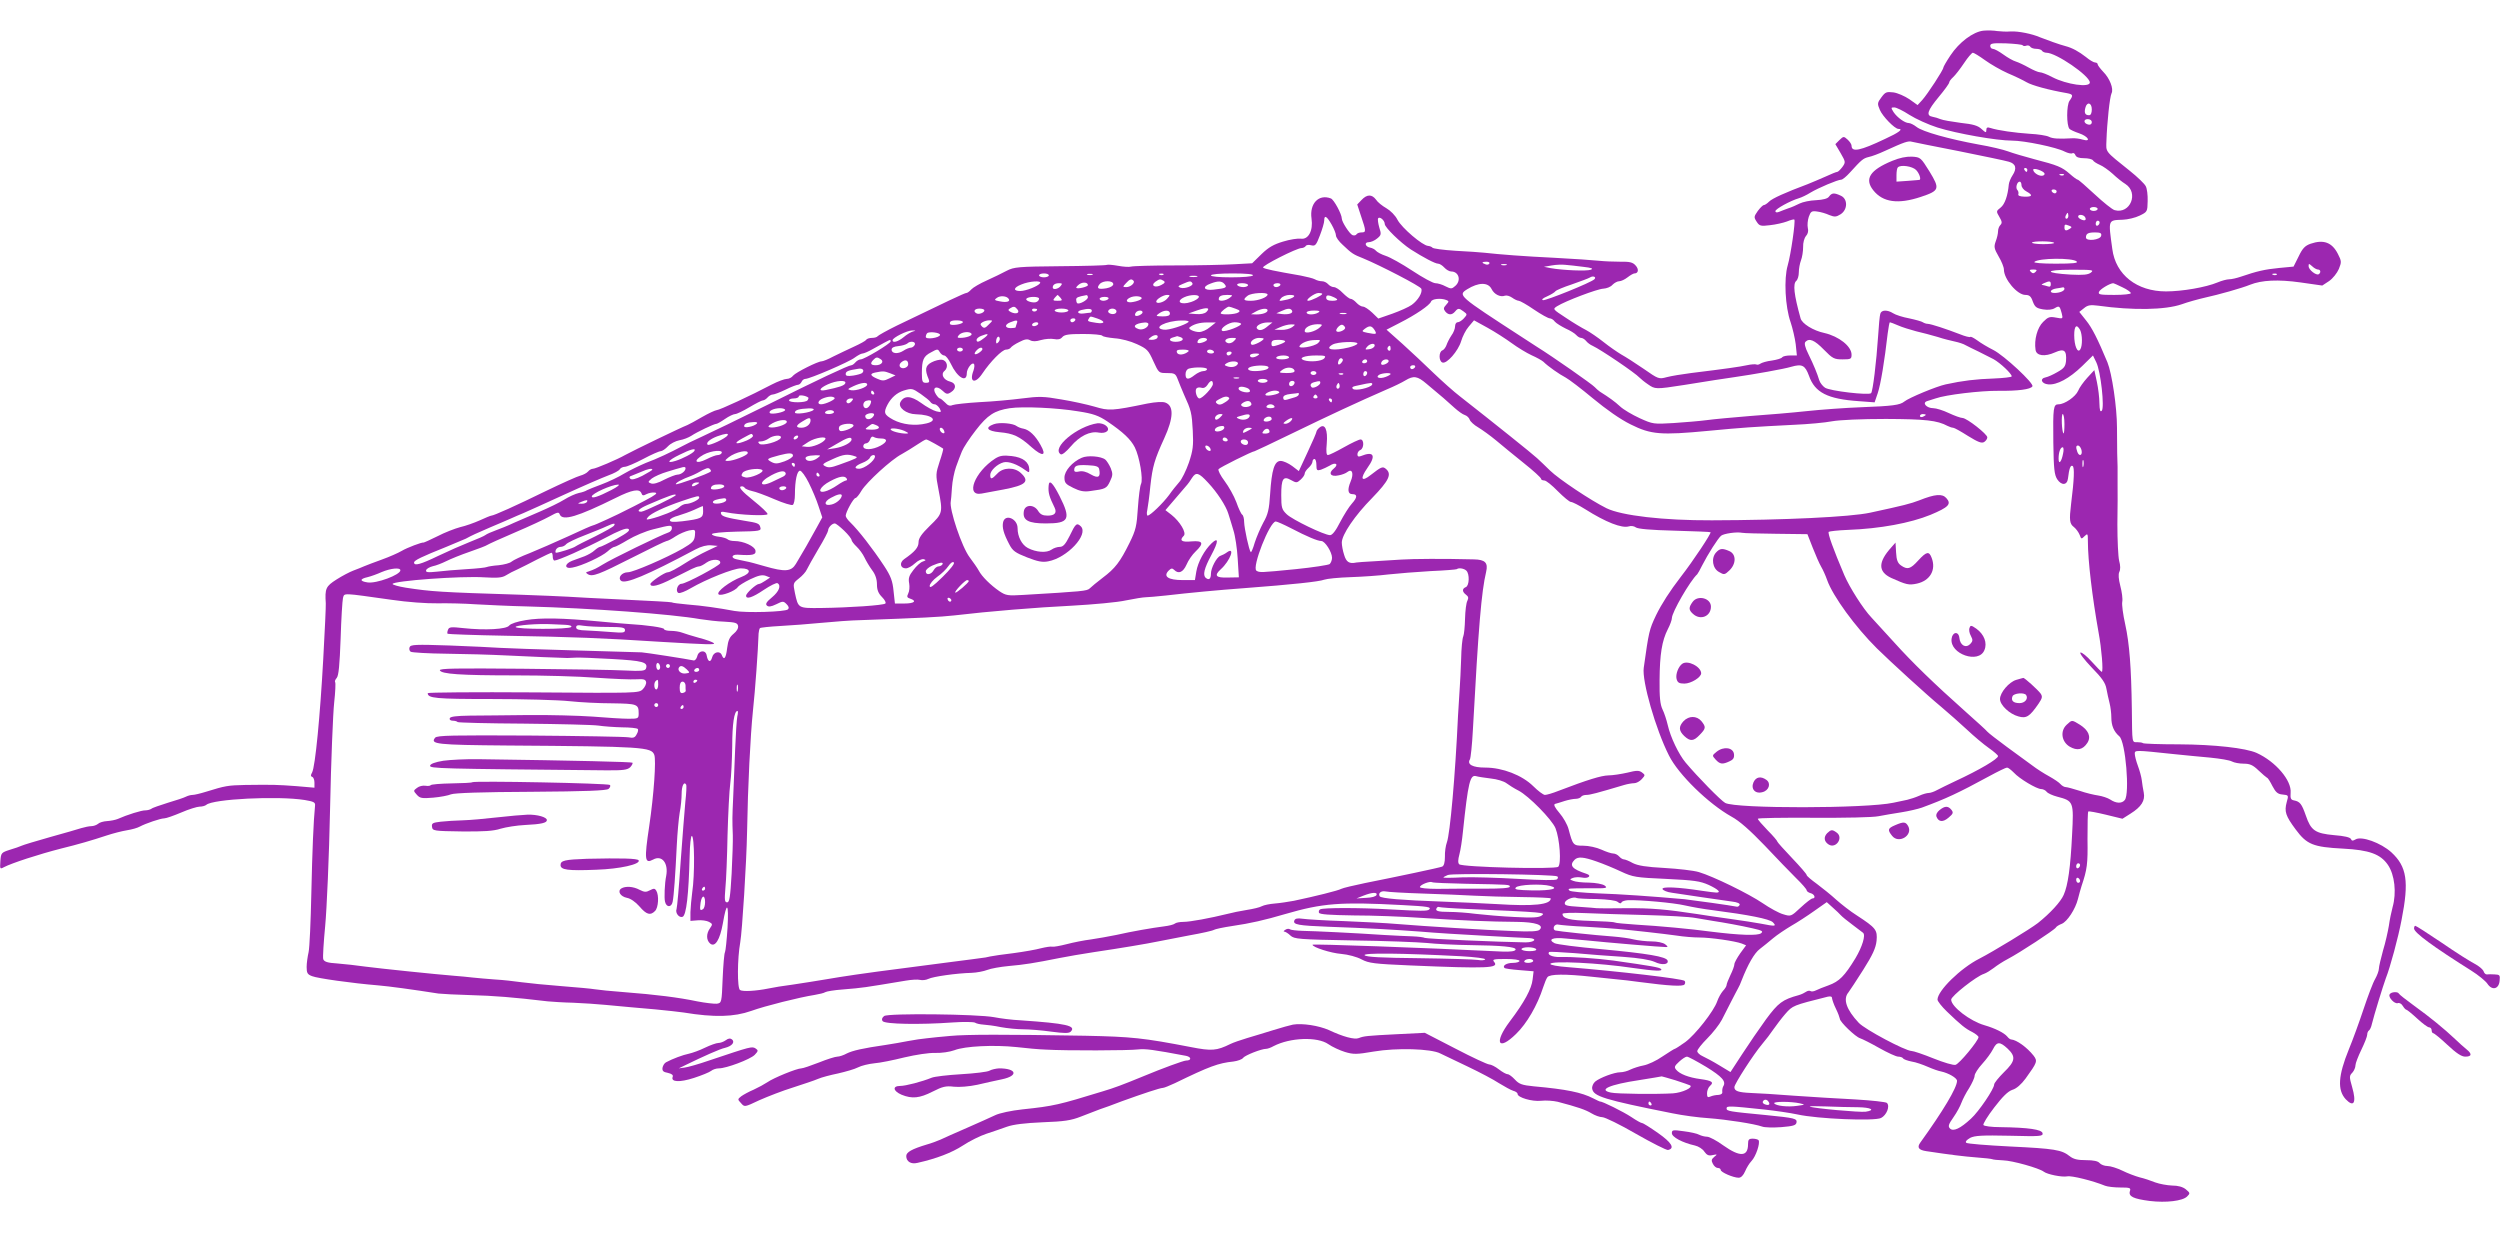 <?xml version="1.0" standalone="no"?>
<!DOCTYPE svg PUBLIC "-//W3C//DTD SVG 20010904//EN"
 "http://www.w3.org/TR/2001/REC-SVG-20010904/DTD/svg10.dtd">
<svg version="1.0" xmlns="http://www.w3.org/2000/svg"
 width="1280pt" height="640pt" viewBox="0 0 1280 640"
 preserveAspectRatio="xMidYMid meet">
<g transform="translate(0,640) scale(0.1,-0.1)"
fill="#9c27b0" stroke="none">
<path d="M10155 6243 c-53 -6 -124 -59 -169 -127 -20 -30 -36 -58 -36 -62 0
-12 -81 -136 -108 -166 l-24 -26 -42 30 c-24 16 -60 32 -82 35 -35 4 -41 2
-61 -25 -21 -28 -22 -33 -8 -65 14 -33 76 -97 95 -97 27 0 2 -19 -68 -51 -128
-61 -172 -70 -172 -35 0 7 -9 21 -20 31 -20 18 -21 18 -42 -2 l-21 -21 27 -46
c26 -45 26 -47 9 -71 -10 -13 -22 -25 -26 -25 -5 0 -32 -11 -60 -24 -29 -13
-70 -30 -92 -39 -115 -43 -181 -73 -197 -89 -10 -10 -22 -18 -27 -18 -5 0 -19
-14 -31 -30 -20 -29 -21 -32 -6 -55 14 -22 21 -24 68 -18 29 3 68 12 87 19 19
8 36 12 38 10 7 -7 -18 -180 -34 -235 -20 -68 -13 -212 15 -291 10 -30 22 -81
26 -112 l6 -58 -34 0 c-19 0 -37 -4 -41 -9 -3 -6 -27 -13 -53 -17 -26 -3 -52
-11 -59 -16 -7 -5 -16 -7 -21 -4 -4 2 -26 1 -48 -4 -37 -8 -107 -18 -286 -40
-46 -6 -102 -15 -124 -21 -41 -11 -43 -10 -119 43 -42 29 -94 62 -114 73 -20
12 -61 40 -91 64 -29 23 -70 51 -89 61 -20 10 -67 38 -104 63 -67 44 -68 44
-45 59 43 27 207 89 237 90 17 1 38 9 47 20 10 10 25 18 34 18 10 0 29 9 43
20 14 11 30 20 35 20 21 0 24 22 6 41 -14 16 -30 20 -78 19 -34 0 -83 2 -111
5 -27 3 -129 10 -225 15 -164 8 -278 17 -360 26 -19 2 -86 7 -148 10 -62 4
-115 11 -118 16 -3 4 -13 8 -22 9 -28 1 -135 92 -157 134 -11 22 -36 47 -57
59 -21 12 -45 31 -53 44 -21 28 -46 28 -74 -2 l-22 -23 20 -61 c26 -76 26 -82
2 -82 -11 0 -22 -4 -26 -10 -3 -5 -12 -7 -20 -4 -15 6 -55 68 -55 85 0 22 -40
97 -56 103 -62 24 -110 -26 -99 -103 9 -62 -16 -109 -55 -103 -15 2 -56 -4
-91 -15 -47 -14 -74 -29 -110 -64 l-48 -47 -93 -5 c-51 -3 -187 -6 -302 -6
-114 0 -216 -3 -225 -6 -10 -3 -39 -1 -66 4 -28 5 -53 7 -57 5 -4 -3 -112 -6
-240 -7 -214 -2 -236 -4 -273 -23 -22 -12 -68 -34 -103 -50 -34 -15 -70 -36
-79 -46 -9 -10 -20 -18 -25 -18 -9 0 -99 -43 -356 -167 -51 -25 -95 -50 -98
-54 -3 -5 -16 -9 -29 -9 -13 0 -27 -4 -30 -10 -3 -5 -32 -21 -63 -35 -31 -14
-78 -37 -105 -50 -26 -14 -53 -25 -60 -25 -20 0 -131 -56 -146 -73 -7 -10 -22
-17 -33 -17 -11 0 -46 -13 -77 -29 -104 -55 -268 -131 -282 -131 -8 -1 -41
-16 -74 -35 -33 -19 -67 -38 -75 -41 -34 -13 -276 -130 -320 -154 -38 -22
-151 -70 -164 -70 -7 0 -19 -6 -25 -14 -7 -8 -24 -17 -39 -21 -14 -3 -94 -39
-177 -79 -153 -75 -267 -126 -279 -126 -4 0 -31 -11 -59 -24 -29 -13 -74 -29
-101 -35 -26 -7 -79 -27 -117 -47 -38 -19 -70 -33 -71 -32 -6 3 -84 -26 -112
-43 -17 -10 -62 -30 -101 -44 -38 -14 -79 -29 -90 -34 -11 -5 -36 -15 -55 -22
-19 -7 -59 -28 -87 -46 -55 -35 -60 -46 -55 -122 1 -13 -5 -142 -13 -285 -16
-292 -41 -551 -57 -581 -8 -14 -8 -20 1 -23 6 -2 11 -15 11 -29 l0 -26 -93 8
c-96 7 -116 8 -262 6 -89 -2 -101 -4 -201 -35 -29 -9 -59 -16 -68 -16 -9 0
-24 -4 -34 -9 -9 -5 -51 -19 -92 -31 -41 -13 -80 -26 -85 -31 -6 -4 -20 -8
-30 -8 -19 1 -95 -23 -142 -44 -12 -5 -37 -10 -55 -11 -18 -1 -39 -7 -46 -14
-7 -6 -23 -12 -35 -12 -11 0 -34 -5 -51 -10 -17 -6 -89 -26 -160 -46 -71 -20
-137 -40 -145 -44 -9 -4 -36 -14 -61 -21 -43 -14 -45 -16 -48 -57 -3 -42 -2
-43 18 -32 40 21 178 66 295 96 82 20 158 42 230 66 33 11 80 23 105 27 25 4
54 12 66 19 30 16 106 42 125 42 10 0 49 14 87 30 39 17 82 30 94 30 13 0 28
4 34 9 32 30 365 47 504 25 47 -8 55 -12 53 -29 -8 -80 -14 -227 -19 -450 -3
-143 -9 -278 -14 -300 -5 -22 -10 -56 -10 -76 0 -31 4 -38 28 -47 27 -11 204
-36 337 -47 59 -5 176 -21 310 -42 17 -2 91 -6 165 -8 116 -3 219 -11 395 -32
22 -2 81 -6 130 -7 50 -2 124 -7 165 -11 118 -11 138 -13 255 -23 61 -6 126
-13 145 -16 158 -26 258 -23 346 8 72 26 248 70 325 82 24 4 49 10 54 14 6 4
47 11 91 14 107 9 98 8 321 45 29 5 62 7 73 4 12 -3 31 -1 43 5 24 12 144 29
221 31 27 1 63 8 81 15 17 7 67 16 110 20 80 7 130 15 260 41 39 8 117 21 175
30 135 20 273 43 330 55 25 5 97 19 160 31 63 11 120 24 125 28 6 4 48 13 95
20 90 13 165 30 270 61 192 56 283 63 600 46 133 -7 150 -10 137 -23 -9 -8
-40 -8 -202 1 -153 9 -342 9 -356 0 -6 -3 -8 -11 -6 -17 3 -9 56 -12 178 -14
96 0 255 -6 354 -13 200 -13 345 -19 481 -20 96 -1 141 -16 117 -40 -8 -9 -48
-11 -135 -7 -141 5 -446 24 -593 36 -55 5 -179 11 -275 15 -96 3 -191 9 -211
12 -27 4 -38 1 -42 -9 -8 -21 19 -26 174 -32 201 -7 341 -15 474 -25 66 -6
212 -15 325 -21 113 -6 216 -12 230 -12 44 -3 27 -22 -20 -22 -133 2 -506 18
-515 23 -5 3 -34 7 -65 8 -30 1 -95 4 -145 7 -147 10 -356 20 -415 21 -30 1
-60 4 -65 8 -6 4 -17 3 -25 -3 -8 -5 -10 -9 -4 -9 5 0 20 -9 31 -20 20 -18 41
-20 320 -25 164 -2 334 -9 378 -13 44 -5 146 -10 225 -11 159 -2 230 -9 230
-22 0 -9 -25 -13 -70 -11 -406 20 -970 40 -970 35 0 -13 95 -43 147 -47 35 -3
80 -15 104 -28 38 -20 65 -23 248 -31 400 -17 458 -14 431 18 -11 13 -3 15 59
15 41 0 71 -4 71 -10 0 -5 -15 -10 -34 -10 -32 0 -55 -14 -43 -26 2 -3 37 -8
77 -11 l72 -6 -5 -42 c-5 -47 -42 -116 -117 -215 -82 -109 -60 -154 32 -64 55
53 109 146 139 239 7 22 17 46 22 52 12 16 90 17 228 2 57 -6 118 -12 134 -14
17 -1 66 -7 110 -13 152 -20 223 -24 230 -12 4 6 4 14 0 18 -11 11 -338 49
-595 70 -55 4 -94 11 -92 17 4 17 251 5 423 -21 111 -16 157 -18 143 -5 -8 8
-46 15 -244 43 -82 11 -211 20 -272 18 -40 -1 -69 12 -56 26 3 2 61 -1 129 -6
68 -6 180 -15 249 -19 83 -6 137 -15 162 -26 37 -18 73 -14 66 7 -7 20 -102
36 -337 58 -123 11 -232 25 -242 31 -36 19 -9 31 55 24 33 -3 84 -8 111 -10
95 -10 390 -35 405 -34 11 0 10 3 -4 14 -11 9 -42 15 -70 15 -28 0 -69 5 -91
10 -22 6 -69 12 -105 15 -97 7 -283 27 -297 31 -7 2 -10 10 -7 19 4 9 14 14
23 11 9 -2 72 -8 141 -11 69 -4 141 -9 160 -11 79 -7 239 -25 303 -34 37 -6
90 -10 118 -10 57 0 182 -18 217 -31 l22 -9 -30 -41 c-16 -23 -30 -48 -30 -56
0 -8 -9 -33 -20 -55 -11 -23 -20 -46 -20 -52 0 -5 -8 -19 -19 -30 -10 -12 -23
-35 -29 -53 -17 -50 -112 -171 -164 -209 -27 -19 -50 -34 -53 -34 -3 0 -31
-18 -63 -39 -31 -22 -75 -42 -97 -46 -22 -4 -52 -14 -67 -21 -15 -8 -38 -14
-52 -14 -31 0 -105 -28 -129 -48 -10 -9 -17 -25 -15 -36 6 -39 59 -56 410
-126 53 -11 136 -22 185 -25 94 -7 236 -29 275 -43 12 -5 57 -6 98 -3 60 5 75
9 78 23 4 21 -7 24 -158 39 -188 18 -200 20 -200 34 0 14 15 13 195 -6 55 -6
131 -17 168 -25 103 -23 395 -35 428 -18 28 14 47 60 30 77 -5 5 -78 13 -163
18 -84 4 -225 13 -313 19 -88 7 -187 13 -221 14 -65 3 -84 10 -84 30 0 16 98
168 142 220 18 21 44 55 58 76 14 20 41 56 61 79 38 43 38 43 217 88 15 3 22
1 22 -8 1 -8 9 -32 20 -54 11 -22 19 -45 20 -51 0 -16 80 -93 104 -100 12 -4
56 -26 98 -50 43 -24 86 -44 97 -44 11 0 22 -4 25 -9 3 -5 23 -12 43 -16 21
-3 58 -16 83 -27 25 -11 56 -22 69 -24 37 -8 81 -33 81 -48 0 -35 -72 -155
-188 -316 -18 -25 -9 -38 31 -44 126 -19 192 -27 256 -32 41 -3 77 -7 81 -9 3
-2 28 -5 56 -6 47 -1 185 -40 208 -58 18 -14 93 -29 120 -24 22 5 133 -23 194
-48 13 -5 48 -9 78 -9 50 0 55 -2 49 -19 -8 -27 18 -39 102 -50 84 -10 168 0
191 23 16 16 16 18 -7 37 -15 12 -39 19 -70 19 -25 1 -64 8 -86 16 -22 9 -58
21 -80 26 -22 6 -62 21 -88 34 -27 13 -61 24 -77 24 -15 0 -33 7 -40 15 -8 10
-31 15 -70 15 -43 0 -64 5 -84 21 -41 32 -76 38 -305 49 -118 6 -219 14 -224
19 -6 6 3 15 20 25 24 12 62 14 202 11 158 -4 172 -3 169 13 -4 19 -71 29
-215 31 -45 0 -85 5 -88 11 -3 5 21 45 55 89 43 56 70 83 93 91 21 6 46 28 68
58 60 83 62 89 41 117 -34 43 -87 81 -115 83 -5 0 -14 7 -20 15 -16 19 -62 42
-117 58 -73 21 -170 95 -170 131 0 18 129 120 168 132 12 4 34 18 50 30 15 12
47 33 72 46 61 32 238 148 246 161 3 6 17 14 30 19 28 11 70 75 83 127 5 21
14 52 19 68 28 83 32 111 30 238 0 76 1 140 4 142 2 3 43 -5 89 -16 l86 -21
41 26 c56 35 76 67 68 108 -4 18 -8 47 -10 63 -2 17 -11 50 -20 74 -9 24 -16
52 -16 62 0 19 2 19 200 -2 52 -5 136 -14 186 -18 50 -5 100 -13 112 -20 11
-6 38 -11 60 -11 31 0 47 -7 75 -34 20 -19 40 -36 44 -38 5 -1 17 -21 28 -43
17 -32 27 -41 52 -43 31 -3 31 -4 21 -39 -13 -48 -6 -70 46 -140 57 -77 89
-90 243 -98 134 -7 191 -28 229 -83 35 -51 45 -143 24 -217 -6 -22 -15 -65
-19 -95 -5 -30 -18 -88 -30 -127 -11 -40 -21 -82 -21 -92 0 -11 -9 -35 -19
-53 -11 -18 -37 -87 -59 -153 -22 -66 -56 -160 -76 -208 -55 -135 -59 -208
-16 -255 42 -44 56 -18 33 62 -15 52 -15 58 1 74 9 10 16 27 16 38 0 10 14 46
30 79 16 33 30 68 30 77 0 9 4 19 9 22 5 3 12 18 15 33 11 45 57 195 71 233
23 58 64 210 81 300 39 198 27 273 -52 346 -54 49 -154 85 -184 66 -14 -8 -19
-8 -23 2 -4 9 -34 16 -86 20 -98 9 -119 24 -145 100 -21 60 -30 72 -61 78 -16
3 -19 10 -17 39 6 63 -77 160 -174 204 -56 25 -215 43 -398 44 -98 0 -181 3
-184 6 -3 3 -16 5 -29 5 -28 0 -26 -9 -28 170 -3 212 -12 334 -34 434 -11 49
-18 101 -15 115 3 14 -2 51 -10 81 -9 36 -11 60 -5 72 6 12 6 32 -1 57 -5 21
-9 105 -9 187 1 82 2 174 1 204 0 30 0 71 0 90 -1 19 -1 51 -2 70 0 19 -1 78
-1 130 0 105 -26 279 -49 335 -50 120 -79 177 -109 214 l-35 44 24 19 c19 16
33 18 72 13 179 -25 344 -22 428 7 30 11 84 26 119 34 69 15 190 49 231 66 60
24 144 28 258 12 l112 -16 35 23 c19 13 41 41 50 62 14 35 14 40 -5 77 -30 59
-73 75 -140 52 -28 -10 -41 -23 -61 -65 l-26 -52 -74 -7 c-73 -7 -115 -17
-194 -44 -23 -8 -50 -14 -62 -14 -11 0 -38 -7 -59 -16 -60 -25 -181 -46 -264
-46 -149 0 -258 85 -275 217 -21 153 -23 147 54 150 25 1 64 10 86 21 39 19
40 20 41 74 1 30 -3 65 -10 77 -6 12 -42 47 -81 78 -131 105 -122 94 -120 155
3 92 17 224 26 242 12 23 -9 77 -43 111 -15 16 -28 33 -28 38 0 5 -6 9 -13 9
-7 0 -28 12 -47 28 -36 28 -70 47 -105 56 -25 6 -103 34 -130 45 -41 18 -111
32 -150 30 -22 -2 -53 0 -70 2 -16 3 -48 4 -70 2z m201 -75 c3 -4 11 -5 18 -2
8 3 17 1 21 -5 3 -6 17 -11 30 -11 13 0 27 -4 30 -10 3 -5 14 -10 23 -10 49 0
220 -117 222 -152 1 -28 -119 -11 -192 27 -26 14 -55 25 -64 25 -8 0 -34 11
-57 24 -23 13 -53 27 -66 31 -14 4 -42 20 -64 36 -22 16 -46 29 -54 29 -7 0
-13 7 -13 15 0 13 13 15 81 13 44 -2 83 -6 85 -10z m-193 -76 c29 -21 81 -51
117 -67 36 -15 79 -36 96 -46 27 -16 114 -40 207 -56 31 -6 33 -11 13 -39 -16
-22 -16 -128 0 -144 5 -5 27 -15 48 -22 48 -16 65 -46 20 -33 -16 5 -40 8 -54
7 -70 -4 -101 -2 -120 8 -12 6 -56 13 -98 15 -75 5 -162 17 -202 30 -15 5 -20
2 -20 -11 0 -15 -3 -14 -24 5 -19 18 -43 25 -108 32 -45 6 -92 14 -103 19 -11
5 -29 10 -40 12 -35 6 -27 31 30 100 30 36 55 70 55 76 0 5 9 17 20 27 11 10
36 42 56 72 19 29 40 53 45 53 5 0 33 -17 62 -38z m547 -252 c0 -19 -5 -30
-14 -30 -20 0 -26 12 -19 38 8 33 33 27 33 -8z m-934 -28 c33 -21 97 -50 144
-65 99 -31 303 -67 382 -67 63 0 227 -34 269 -56 16 -8 34 -12 39 -9 6 4 13
-1 16 -9 4 -11 19 -16 44 -16 22 0 42 -5 46 -11 3 -6 19 -16 35 -23 15 -6 45
-27 66 -46 21 -20 50 -43 65 -52 70 -45 25 -156 -55 -134 -12 3 -58 40 -102
81 -44 41 -83 75 -87 75 -4 0 -22 13 -41 30 -40 35 -62 44 -182 75 -49 13
-110 31 -134 40 -24 9 -91 25 -150 35 -153 28 -288 66 -318 90 -14 11 -32 20
-40 20 -20 0 -59 28 -78 56 -14 23 -14 24 4 24 10 0 45 -17 77 -38z m934 -38
c0 -9 -7 -14 -17 -12 -25 5 -28 28 -4 28 12 0 21 -6 21 -16z m-680 -148 c124
-25 239 -49 255 -54 36 -10 43 -34 19 -70 -10 -15 -18 -36 -19 -47 -5 -56 -20
-101 -42 -118 -23 -18 -23 -19 -6 -48 13 -22 15 -31 5 -41 -7 -7 -12 -21 -12
-32 0 -11 -5 -34 -12 -52 -10 -28 -8 -37 15 -77 15 -25 27 -55 27 -67 0 -49
68 -130 110 -130 20 0 29 -7 38 -34 11 -28 18 -34 52 -40 25 -4 47 -2 60 6 23
14 26 12 36 -26 7 -29 7 -29 -30 -22 -32 6 -40 3 -65 -22 -30 -29 -47 -92 -39
-143 4 -31 47 -37 100 -13 47 21 60 10 56 -45 -3 -27 -10 -37 -44 -56 -22 -13
-49 -25 -60 -27 -32 -6 -22 -33 13 -36 44 -4 108 30 174 94 l55 54 17 -35 c23
-47 43 -233 28 -248 -8 -8 -11 2 -12 39 0 27 -6 76 -13 109 l-13 60 -36 -39
c-19 -21 -41 -51 -47 -67 -13 -30 -69 -69 -100 -69 -27 0 -29 -16 -27 -195 2
-136 5 -165 20 -189 22 -33 51 -31 55 4 6 51 13 71 24 64 10 -7 8 -67 -8 -194
-10 -83 -8 -102 15 -119 11 -9 24 -27 29 -40 8 -22 9 -22 25 -6 16 15 17 14
17 -27 0 -98 22 -283 55 -468 15 -80 25 -200 16 -200 -2 0 -25 23 -51 52 -25
28 -51 49 -58 47 -7 -2 19 -36 57 -76 54 -55 71 -80 76 -110 4 -21 11 -54 16
-73 5 -19 9 -52 9 -73 0 -42 13 -73 41 -97 32 -27 54 -294 28 -326 -15 -19
-44 -18 -74 2 -14 9 -42 18 -62 21 -21 3 -64 13 -95 24 -32 10 -64 19 -71 19
-8 0 -20 7 -27 15 -6 8 -33 26 -58 40 -26 14 -65 39 -87 56 -22 16 -80 59
-130 95 -49 36 -94 71 -100 78 -5 7 -55 52 -110 101 -163 145 -275 254 -366
355 -48 52 -100 110 -117 128 -43 45 -113 156 -139 217 -57 134 -86 215 -80
222 4 3 48 8 99 10 164 6 319 35 422 77 93 39 109 55 81 86 -21 23 -56 21
-139 -12 -45 -17 -75 -25 -251 -63 -102 -22 -440 -38 -810 -39 -248 -1 -463
24 -540 62 -79 39 -244 149 -289 193 -22 22 -52 50 -66 63 -22 21 -222 181
-393 315 -33 25 -94 80 -137 121 -42 41 -114 108 -159 149 l-82 73 66 34 c83
42 155 91 162 110 5 14 49 19 78 8 15 -6 14 -8 -1 -25 -14 -15 -14 -21 -4 -34
16 -19 34 -19 50 0 15 18 20 18 44 0 19 -14 19 -15 1 -35 -10 -11 -24 -20 -32
-20 -7 0 -13 -9 -13 -21 0 -11 -8 -33 -19 -47 -10 -15 -21 -37 -25 -49 -4 -11
-13 -24 -21 -27 -19 -7 -19 -55 0 -62 22 -9 81 59 96 109 7 24 24 58 39 75
l27 32 69 -38 c38 -21 94 -57 124 -79 30 -22 76 -50 102 -62 25 -11 52 -26 60
-33 24 -24 83 -65 114 -81 17 -9 80 -57 140 -107 69 -57 140 -107 193 -133
104 -52 154 -56 397 -33 178 17 224 20 439 31 72 3 159 11 195 18 39 7 151 12
276 12 202 -1 262 -7 316 -36 10 -5 22 -9 28 -9 6 0 40 -19 76 -42 52 -32 70
-39 83 -31 9 6 16 16 16 24 0 16 -104 98 -127 99 -9 0 -40 11 -70 25 -29 14
-65 25 -79 25 -35 0 -59 27 -33 36 11 3 30 10 44 14 53 19 232 40 321 39 100
-1 166 7 175 23 9 15 -145 158 -200 186 -28 14 -65 36 -82 49 -17 12 -33 21
-36 18 -3 -3 -27 3 -54 14 -70 27 -146 52 -164 53 -8 0 -19 4 -25 8 -5 4 -37
13 -70 20 -33 6 -70 18 -82 26 -30 19 -61 18 -66 -3 -3 -10 -8 -61 -11 -113
-9 -134 -27 -284 -36 -293 -11 -12 -211 11 -236 28 -12 8 -25 25 -29 37 -11
36 -28 78 -56 135 -18 36 -22 56 -15 63 20 20 46 9 94 -40 45 -46 53 -50 96
-50 42 0 46 2 46 24 0 43 -65 94 -139 111 -57 12 -115 48 -122 75 -34 122 -40
177 -22 192 7 6 13 25 13 44 0 18 5 45 11 61 6 15 11 46 11 68 -1 22 6 47 15
57 10 11 13 26 9 41 -3 14 -1 39 5 57 10 28 15 31 43 27 17 -2 45 -10 62 -18
28 -11 35 -10 58 4 37 24 37 79 1 95 -34 16 -46 15 -60 -4 -7 -11 -30 -17 -67
-19 -30 -1 -68 -9 -84 -17 -16 -8 -42 -20 -59 -25 -16 -6 -38 -14 -47 -18 -11
-4 -18 -3 -18 4 0 11 76 53 120 66 14 4 41 17 60 29 40 24 139 66 157 66 7 0
27 17 45 37 59 65 67 72 95 79 16 3 53 17 83 31 101 46 120 53 140 47 8 -2
116 -24 240 -48z m350 -96 c0 -5 -2 -10 -4 -10 -3 0 -8 5 -11 10 -3 6 -1 10 4
10 6 0 11 -4 11 -10z m88 -18 c2 -7 -5 -12 -15 -12 -19 0 -43 18 -43 31 0 12
53 -6 58 -19z m99 -8 c-3 -3 -12 -4 -19 -1 -8 3 -5 6 6 6 11 1 17 -2 13 -5z
m-217 -52 c0 -10 11 -25 25 -32 35 -19 31 -28 -10 -27 -23 1 -34 5 -31 13 2 6
0 16 -5 21 -11 11 -2 43 12 43 5 0 9 -8 9 -18z m180 -32 c0 -5 -4 -10 -9 -10
-6 0 -13 5 -16 10 -3 6 1 10 9 10 9 0 16 -4 16 -10z m210 -90 c0 -5 -9 -10
-20 -10 -11 0 -20 5 -20 10 0 6 9 10 20 10 11 0 20 -4 20 -10z m-150 -35 c0
-8 -4 -15 -10 -15 -5 0 -7 7 -4 15 4 8 8 15 10 15 2 0 4 -7 4 -15z m85 -6 c4
-6 5 -12 2 -15 -7 -7 -37 7 -37 17 0 13 27 11 35 -2z m-3857 -39 c12 -21 22
-46 22 -55 0 -10 15 -31 34 -48 47 -45 55 -50 106 -70 87 -36 292 -142 297
-155 8 -19 -17 -60 -49 -83 -15 -11 -60 -31 -99 -45 l-72 -25 -31 30 c-18 17
-39 31 -47 31 -9 0 -24 9 -34 20 -10 11 -23 20 -30 20 -6 0 -24 14 -40 30 -16
17 -36 30 -46 30 -9 0 -22 7 -29 15 -7 8 -21 15 -31 15 -11 0 -27 4 -37 10 -9
5 -42 13 -72 19 -133 23 -186 34 -193 41 -9 8 172 100 197 100 8 0 18 5 21 10
3 6 16 8 29 4 20 -5 25 1 44 51 12 31 22 65 22 76 0 30 13 23 38 -21z m272 3
c0 -17 81 -96 133 -130 66 -42 125 -73 140 -73 8 0 22 -9 32 -20 10 -11 26
-20 35 -20 39 0 53 -46 21 -74 -18 -16 -22 -16 -50 -2 -16 9 -40 16 -52 16
-12 0 -65 29 -118 64 -53 35 -114 69 -136 76 -22 7 -44 19 -50 26 -5 7 -19 14
-29 16 -26 4 -33 28 -8 28 11 0 30 8 43 19 21 17 22 22 11 56 -6 21 -9 42 -6
47 8 12 34 -11 34 -29z m3660 8 c0 -6 -4 -13 -10 -16 -5 -3 -10 1 -10 9 0 9 5
16 10 16 6 0 10 -4 10 -9z m-155 -17 c13 -5 14 -8 3 -15 -19 -13 -28 -11 -28
6 0 17 2 18 25 9z m163 -51 c-4 -22 -78 -30 -78 -9 0 20 11 26 47 26 27 0 34
-4 31 -17z m-241 -36 c3 -4 -22 -7 -56 -7 -34 0 -60 4 -57 8 6 9 103 8 113 -1z
m116 -96 c8 -8 -19 -11 -108 -11 -72 0 -115 4 -109 9 20 20 197 22 217 2z
m-3008 -11 c-3 -5 -12 -7 -20 -3 -21 7 -19 13 6 13 11 0 18 -4 14 -10z m88 -7
c-7 -2 -19 -2 -25 0 -7 3 -2 5 12 5 14 0 19 -2 13 -5z m392 -9 c44 -5 55 -9
40 -15 -20 -8 -142 -3 -205 8 l-35 7 40 7 c22 4 54 5 70 3 17 -1 57 -6 90 -10z
m3763 -14 c14 0 16 -16 4 -24 -13 -8 -52 23 -52 41 0 15 2 14 18 0 10 -10 24
-17 30 -17z m-1446 -12 c-9 -9 -15 -9 -24 0 -9 9 -7 12 12 12 19 0 21 -3 12
-12z m283 -4 c-15 -11 -39 -13 -102 -10 -138 8 -137 25 2 25 109 0 118 -1 100
-15z m-5335 -14 c0 -5 -11 -10 -25 -10 -14 0 -25 5 -25 10 0 6 11 10 25 10 14
0 25 -4 25 -10z m223 3 c-7 -2 -19 -2 -25 0 -7 3 -2 5 12 5 14 0 19 -2 13 -5z
m364 1 c-3 -3 -12 -4 -19 -1 -8 3 -5 6 6 6 11 1 17 -2 13 -5z m458 -4 c-3 -6
-52 -10 -111 -10 -63 0 -104 4 -104 10 0 6 44 10 111 10 71 0 108 -4 104 -10z
m5242 4 c-3 -3 -12 -4 -19 -1 -8 3 -5 6 6 6 11 1 17 -2 13 -5z m-5529 -11
c-10 -2 -26 -2 -35 0 -10 3 -2 5 17 5 19 0 27 -2 18 -5z m2035 -13 c-17 -17
-248 -110 -263 -107 -9 3 -1 10 22 20 20 9 39 21 42 26 4 5 41 21 84 35 42 15
84 30 92 35 16 11 36 3 23 -9z m-2360 -7 c11 -10 -14 -33 -36 -33 -19 0 -20 1
-2 20 19 21 28 24 38 13z m155 -1 c9 -6 6 -12 -12 -21 -31 -17 -57 -4 -31 16
22 15 25 16 43 5z m-633 -12 c-9 -15 -73 -40 -101 -40 -38 0 -36 17 4 33 42
18 107 22 97 7z m245 -10 c0 -8 -52 -21 -59 -14 -3 2 4 10 14 18 19 14 45 11
45 -4z m130 5 c0 -8 -14 -17 -35 -21 -42 -7 -53 -1 -35 21 16 20 70 20 70 0z
m405 5 c8 -13 -40 -31 -62 -23 -14 6 -12 9 12 19 37 16 42 17 50 4z m165 -5
c14 -17 8 -21 -57 -28 -50 -6 -60 15 -15 31 39 15 58 14 72 -3z m4230 -1 c0
-11 -5 -14 -16 -10 -9 3 -21 6 -27 7 -7 0 -3 4 8 9 29 13 35 12 35 -6z m-5070
-9 c-13 -16 -40 -20 -40 -7 0 14 12 22 33 22 16 0 17 -3 7 -15z m960 5 c0 -5
-11 -10 -24 -10 -14 0 -28 5 -31 10 -4 6 7 10 24 10 17 0 31 -4 31 -10z m165
0 c-3 -5 -13 -10 -21 -10 -8 0 -14 5 -14 10 0 6 9 10 21 10 11 0 17 -4 14 -10z
m1082 -20 c13 -27 45 -43 68 -34 8 3 24 -1 37 -10 12 -9 28 -16 34 -16 6 0 42
-20 78 -45 37 -25 73 -45 81 -45 7 0 19 -7 26 -17 8 -9 33 -24 55 -35 23 -10
47 -25 54 -33 7 -8 18 -15 25 -15 7 0 19 -7 26 -16 7 -9 22 -20 34 -25 41 -19
217 -138 240 -163 6 -6 25 -22 43 -34 36 -25 38 -26 185 -3 128 21 202 32 257
40 104 15 255 42 291 53 56 16 71 8 91 -46 30 -86 95 -119 255 -130 l81 -6 16
47 c15 44 35 166 51 306 4 31 9 57 11 57 3 0 21 -7 42 -16 20 -9 62 -22 92
-30 30 -7 80 -20 110 -29 30 -10 71 -20 90 -24 19 -4 44 -12 55 -19 11 -6 40
-20 65 -32 25 -13 59 -30 77 -39 34 -19 93 -74 93 -88 0 -4 -42 -9 -93 -11
-90 -3 -158 -11 -245 -30 -47 -10 -189 -69 -212 -88 -22 -18 -60 -23 -220 -29
-80 -3 -206 -12 -280 -20 -74 -8 -205 -19 -290 -25 -85 -7 -185 -16 -221 -21
-36 -5 -113 -11 -170 -15 -102 -6 -106 -6 -174 25 -39 18 -83 44 -100 60 -27
25 -56 46 -104 76 -8 6 -20 16 -26 23 -12 14 -215 156 -297 207 -9 6 -44 28
-77 50 -325 211 -328 213 -279 244 58 36 107 37 125 1z m3230 9 c24 -11 43
-25 43 -30 0 -5 -38 -9 -85 -9 -73 0 -84 2 -78 16 5 13 53 42 72 44 3 0 24 -9
48 -21z m-297 -8 c0 -11 -25 -21 -51 -21 -29 0 -23 18 9 23 15 2 30 5 35 6 4
0 7 -3 7 -8z m-4080 -29 c0 -14 -48 -32 -85 -32 -39 0 -43 6 -17 26 19 15 102
19 102 6z m280 3 c0 -7 -57 -35 -72 -35 -20 1 32 40 53 40 10 0 19 -2 19 -5z
m-1605 -26 c9 -13 -12 -19 -45 -12 -29 5 -31 8 -16 18 17 13 52 10 61 -6z
m265 6 c11 -13 8 -15 -15 -15 -23 0 -26 2 -15 15 7 8 14 15 15 15 1 0 8 -7 15
-15z m140 3 c0 -14 -46 -39 -55 -30 -3 3 -5 11 -5 18 0 11 9 15 53 23 4 0 7
-5 7 -11z m273 -9 c-5 -5 -23 -12 -41 -15 -37 -8 -45 12 -10 25 26 9 63 2 51
-10z m132 1 c-17 -19 -55 -28 -55 -14 0 12 35 33 54 34 18 0 18 -1 1 -20z
m163 8 c-3 -7 -20 -18 -39 -24 -53 -18 -82 2 -36 24 32 15 80 15 75 0z m158
-3 c-21 -16 -56 -20 -56 -7 0 16 13 22 44 22 29 -1 30 -1 12 -15z m328 5 c-5
-5 -25 -13 -44 -16 -32 -7 -34 -6 -21 9 7 9 27 17 44 17 20 0 28 -3 21 -10z
m221 -11 c5 -5 -4 -9 -23 -9 -22 0 -32 5 -32 16 0 11 6 14 23 9 12 -4 26 -11
32 -16z m-1525 2 c0 -6 -5 -13 -11 -16 -15 -10 -61 4 -54 15 8 13 65 13 65 1z
m355 -1 c-3 -5 -15 -10 -26 -10 -10 0 -19 5 -19 10 0 6 12 10 26 10 14 0 23
-4 19 -10z m-466 -54 c15 -18 -6 -27 -33 -14 -15 8 -16 12 -5 19 19 12 25 11
38 -5z m968 -13 c-9 -9 -29 -13 -53 -11 l-39 3 45 16 c50 17 69 14 47 -8z
m150 16 c22 -8 24 -12 13 -19 -17 -11 -90 -13 -90 -4 0 8 32 33 42 34 4 0 19
-5 35 -11z m-1287 -8 c0 -12 -29 -23 -41 -15 -18 10 -9 24 16 24 14 0 25 -4
25 -9z m270 5 c0 -11 -19 -15 -25 -6 -3 5 1 10 9 10 9 0 16 -2 16 -4z m160 -6
c0 -5 -16 -10 -35 -10 -19 0 -35 5 -35 10 0 6 16 10 35 10 19 0 35 -4 35 -10z
m120 0 c0 -5 -3 -10 -7 -11 -5 0 -20 -2 -35 -4 -31 -4 -39 11 -10 18 31 8 52
7 52 -3z m125 1 c3 -5 1 -13 -5 -16 -15 -9 -43 3 -35 15 8 13 32 13 40 1z
m775 0 c0 -12 -26 -21 -58 -21 l-27 1 25 14 c28 16 60 19 60 6z m125 -1 c8
-14 -17 -22 -52 -18 l-28 4 25 11 c32 15 47 16 55 3z m-765 -9 c0 -10 -30 -24
-37 -17 -3 3 -2 9 2 15 8 13 35 15 35 2z m140 -6 c0 -11 -11 -15 -37 -15 -36
1 -37 2 -19 15 26 19 56 19 56 0z m760 5 c-20 -13 -60 -13 -60 0 0 6 17 10 38
10 27 0 33 -3 22 -10z m143 -7 c-7 -2 -21 -2 -30 0 -10 3 -4 5 12 5 17 0 24
-2 18 -5z m-1274 -24 c43 -15 39 -29 -6 -22 -45 7 -47 8 -38 22 8 13 5 13 44
0z m-114 -9 c-3 -5 -10 -10 -16 -10 -5 0 -9 5 -9 10 0 6 7 10 16 10 8 0 12 -4
9 -10z m-575 -9 c0 -11 -59 -20 -65 -11 -3 4 -2 10 2 14 10 9 63 7 63 -3z
m132 -13 c-17 -18 -24 -20 -34 -10 -10 10 -10 15 2 22 8 5 24 10 35 10 19 0
19 -1 -3 -22z m144 6 c-3 -9 -6 -18 -6 -20 0 -2 -11 -4 -25 -4 -31 0 -33 18
-2 30 33 13 40 12 33 -6z m879 7 c-19 -16 -103 -43 -126 -39 -62 8 10 46 91
47 25 1 40 -3 35 -8z m-770 -11 c-3 -5 -13 -10 -21 -10 -8 0 -12 5 -9 10 3 6
13 10 21 10 8 0 12 -4 9 -10z m565 1 c0 -17 -29 -33 -50 -26 -37 12 -19 30 33
34 9 0 17 -3 17 -8z m315 -16 c-16 -14 -41 -25 -55 -25 -25 0 -58 15 -50 23
20 17 52 26 90 26 l45 0 -30 -24z m159 18 c9 -10 -83 -45 -96 -37 -16 10 32
44 63 44 14 0 29 -3 33 -7z m137 -13 c-25 -22 -46 -26 -56 -11 -7 13 24 30 55
30 l25 0 -24 -19z m125 -5 c-11 -8 -36 -15 -55 -14 l-36 1 30 13 c17 8 41 14
55 14 24 0 24 0 6 -14z m143 0 c-23 -23 -79 -37 -79 -20 0 19 29 34 65 35 26
0 28 -2 14 -15z m128 -2 c4 -12 -35 -29 -44 -19 -8 8 18 37 30 33 6 -2 12 -8
14 -14z m151 -13 c13 -22 10 -23 -37 -14 -29 6 -30 8 -14 20 25 19 36 17 51
-6z m3612 1 c12 -24 13 -81 1 -100 -14 -22 -31 19 -31 73 0 48 12 59 30 27z
m-5975 -8 c-11 -3 -33 -16 -48 -29 -28 -23 -57 -32 -57 -16 0 13 74 50 100 50
20 0 21 -1 5 -5z m138 -18 c-3 -15 -73 -25 -73 -10 0 6 3 15 7 19 11 10 68 3
66 -9z m161 6 c6 -9 -26 -21 -58 -21 -15 0 -16 3 -6 15 14 16 56 20 64 6z m66
-21 c-28 -22 -40 -25 -40 -10 0 6 10 15 23 20 37 15 44 11 17 -10z m604 11 c3
-5 32 -10 63 -13 33 -2 82 -15 114 -30 52 -24 59 -31 84 -87 28 -61 28 -61 70
-61 39 0 44 -3 55 -32 7 -18 21 -53 32 -78 37 -81 40 -94 45 -185 4 -78 1
-101 -20 -164 -14 -40 -36 -85 -49 -99 -13 -15 -37 -44 -52 -66 -32 -43 -96
-105 -110 -106 -4 0 -6 12 -2 28 3 15 11 71 16 125 11 99 21 134 71 243 48
105 50 167 5 183 -13 5 -49 3 -91 -5 -184 -38 -197 -38 -271 -16 -38 11 -115
28 -171 37 -90 16 -114 16 -200 5 -54 -7 -152 -16 -218 -19 -66 -4 -128 -11
-138 -15 -13 -6 -24 -3 -38 13 -11 11 -23 21 -27 21 -4 0 -13 10 -20 21 -22
34 2 48 32 20 21 -20 27 -21 45 -9 29 18 27 46 -4 54 -34 8 -50 38 -29 55 21
18 14 53 -13 57 -12 2 -36 -4 -53 -13 -33 -17 -36 -38 -15 -87 5 -14 2 -18
-14 -18 -18 0 -21 6 -21 48 0 70 8 88 47 108 32 18 35 18 44 2 6 -10 16 -18
23 -18 8 0 23 -19 34 -42 33 -71 82 -100 82 -49 0 23 26 58 36 48 5 -4 3 -20
-2 -35 -23 -60 9 -70 46 -14 41 61 101 122 121 122 10 0 21 5 24 10 4 6 23 19
44 29 27 14 41 17 55 9 13 -7 30 -7 56 1 21 6 51 8 67 5 20 -4 33 -1 42 10 11
13 34 16 107 16 51 0 95 -4 98 -9z m281 -12 c-4 -5 -16 -9 -28 -9 -21 1 -21 1
-3 15 20 15 41 11 31 -6z m-814 -22 c-8 -8 -11 -7 -11 4 0 20 13 34 18 19 3
-7 -1 -17 -7 -23z m933 27 c24 -9 9 -24 -25 -24 -32 0 -40 16 -11 23 9 3 18 5
19 6 1 0 8 -2 17 -5z m136 -13 c0 -9 -41 -23 -48 -16 -2 2 -1 8 3 14 8 13 45
15 45 2z m138 -7 c-9 -10 -24 -14 -33 -10 -23 9 -9 26 23 26 24 0 25 -1 10
-16z m152 12 c0 -10 -52 -36 -61 -31 -16 11 10 35 37 35 13 0 24 -2 24 -4z
m-1910 -14 c0 -11 -135 -92 -153 -92 -8 0 -20 -7 -27 -15 -7 -8 -16 -15 -21
-15 -14 0 -170 -73 -434 -205 -137 -68 -286 -140 -330 -160 -44 -20 -91 -43
-105 -51 -54 -29 -128 -64 -183 -84 -31 -13 -81 -37 -110 -54 -29 -18 -82 -43
-117 -56 -36 -13 -69 -27 -75 -30 -5 -4 -24 -11 -41 -14 -18 -4 -51 -19 -75
-34 -24 -15 -80 -42 -124 -61 -44 -19 -104 -45 -134 -58 -29 -14 -72 -31 -94
-39 -22 -8 -45 -18 -51 -23 -6 -5 -42 -21 -81 -36 -38 -15 -111 -47 -161 -71
-91 -44 -124 -53 -124 -34 0 11 40 30 165 80 44 18 89 37 100 42 35 19 49 25
125 58 41 17 89 38 105 45 17 8 46 20 65 28 19 8 114 51 210 95 96 44 198 88
225 98 28 10 54 24 58 31 4 7 16 13 26 13 10 0 52 18 94 40 41 22 82 40 90 40
7 0 24 11 37 25 13 14 39 27 59 31 20 3 47 14 61 23 28 19 116 61 128 61 4 0
24 11 44 25 20 14 44 25 52 25 8 0 41 16 73 35 32 19 63 35 69 35 6 0 17 7 24
15 7 8 19 15 26 15 8 0 37 11 66 25 28 14 57 25 64 25 6 0 14 7 18 15 3 8 12
15 19 15 23 0 225 87 253 109 15 11 33 21 40 21 7 0 30 10 51 22 48 27 87 48
91 48 1 0 2 -4 2 -8z m2020 0 c0 -4 -16 -12 -35 -18 -31 -10 -35 -9 -35 7 0
15 8 19 35 19 19 0 35 -3 35 -8z m169 -8 c-20 -19 -106 -33 -95 -15 11 17 45
30 81 30 27 1 28 0 14 -15z m-2065 -9 c-4 -8 -13 -15 -20 -15 -8 0 -26 -7 -39
-16 -28 -18 -60 -15 -60 6 0 10 12 16 35 18 19 2 39 8 45 13 15 15 45 11 39
-6z m2266 6 c0 -5 -20 -14 -44 -20 -78 -19 -129 -11 -83 15 25 14 127 18 127
5z m88 -13 c-3 -7 -15 -15 -28 -16 -21 -3 -22 -2 -11 12 16 19 44 21 39 4z
m82 -14 c0 -8 -5 -12 -10 -9 -6 4 -8 11 -5 16 9 14 15 11 15 -7z m-2190 -4 c0
-5 -7 -10 -15 -10 -8 0 -15 5 -15 10 0 6 7 10 15 10 8 0 15 -4 15 -10z m100 2
c0 -4 -9 -13 -20 -20 -22 -13 -27 -3 -8 16 14 14 28 16 28 4z m1055 -11 c-20
-18 -53 -22 -59 -6 -4 12 2 15 31 15 22 0 33 -4 28 -9z m130 -1 c3 -5 -3 -10
-14 -10 -12 0 -21 5 -21 10 0 6 6 10 14 10 8 0 18 -4 21 -10z m90 -10 c-3 -5
-10 -10 -16 -10 -5 0 -9 5 -9 10 0 6 7 10 16 10 8 0 12 -4 9 -10z m135 -10
c-20 -13 -40 -13 -40 0 0 6 12 10 28 10 21 0 24 -2 12 -10z m160 -10 c0 -5
-16 -10 -36 -10 -21 0 -33 4 -29 10 3 6 19 10 36 10 16 0 29 -4 29 -10z m180
-5 c-13 -15 -74 -20 -105 -9 -29 11 5 24 64 24 46 0 52 -2 41 -15z m-2271 -4
c19 -12 4 -31 -25 -31 -26 0 -31 9 -12 28 14 14 19 15 37 3z m2360 -17 c-14
-18 -24 -11 -15 11 3 9 11 13 16 10 8 -5 7 -11 -1 -21z m-2219 -9 c0 -18 -32
-28 -42 -13 -5 8 -1 18 9 25 18 14 33 9 33 -12z m2350 15 c0 -5 -7 -10 -16
-10 -8 0 -12 5 -9 10 3 6 10 10 16 10 5 0 9 -4 9 -10z m110 1 c0 -10 -30 -24
-37 -17 -3 3 -2 9 2 15 8 13 35 15 35 2z m-772 -13 c-6 -16 -33 -22 -56 -13
-14 5 -14 7 -2 15 22 14 62 12 58 -2z m156 -17 c7 -11 -27 -21 -71 -21 -35 0
-45 15 -15 23 31 8 81 7 86 -2z m751 -1 c-3 -5 -10 -10 -16 -10 -5 0 -9 5 -9
10 0 6 7 10 16 10 8 0 12 -4 9 -10z m-2831 -30 c-5 -4 -26 -10 -46 -13 -29 -4
-38 -2 -38 8 0 14 13 19 65 27 22 4 33 -9 19 -22z m1766 20 c0 -5 -8 -10 -19
-10 -10 0 -30 -9 -44 -20 -33 -26 -47 -25 -47 4 0 15 7 26 18 29 33 9 92 7 92
-3z m448 -7 c2 -9 -9 -13 -40 -13 -40 1 -42 2 -23 16 23 17 56 15 63 -3z
m-2071 -14 l28 -11 -31 -15 c-28 -14 -36 -14 -63 -2 -37 16 -39 26 -8 32 39 8
45 7 74 -4z m2183 1 c0 -5 -7 -10 -15 -10 -8 0 -15 5 -15 10 0 6 7 10 15 10 8
0 15 -4 15 -10z m260 1 c0 -6 -4 -13 -10 -16 -5 -3 -10 1 -10 9 0 9 5 16 10
16 6 0 10 -4 10 -9z m-123 -7 c-3 -3 -12 -4 -19 -1 -8 3 -5 6 6 6 11 1 17 -2
13 -5z m243 1 c0 -3 -12 -10 -26 -15 -29 -11 -54 -3 -33 11 15 9 59 12 59 4z
m-777 -22 c-7 -2 -19 -2 -25 0 -7 3 -2 5 12 5 14 0 19 -2 13 -5z m961 -28 c74
-61 110 -93 144 -124 18 -16 41 -33 52 -36 10 -3 22 -14 25 -24 3 -9 22 -27
43 -39 20 -12 62 -42 92 -67 30 -25 94 -78 143 -117 48 -38 87 -74 87 -79 0
-5 7 -9 17 -9 9 0 40 -25 69 -55 30 -30 60 -55 67 -55 8 0 41 -17 73 -37 106
-67 188 -99 224 -88 12 4 27 1 35 -5 9 -8 78 -14 197 -17 101 -3 184 -6 186
-8 5 -5 -89 -147 -152 -228 -57 -74 -98 -138 -127 -197 -35 -74 -37 -83 -63
-269 -10 -67 61 -315 129 -449 48 -97 202 -247 320 -313 41 -22 95 -70 170
-148 60 -64 133 -139 162 -168 29 -28 53 -56 53 -61 0 -5 9 -12 20 -15 21 -5
28 -27 10 -27 -6 0 -33 -21 -61 -47 -49 -46 -50 -46 -89 -34 -22 6 -69 32
-104 56 -72 49 -254 138 -328 160 -27 8 -106 17 -176 21 -94 5 -136 12 -162
25 -19 11 -40 19 -46 19 -6 0 -17 7 -24 15 -7 8 -20 15 -30 15 -10 0 -37 9
-61 20 -24 11 -65 20 -92 20 -52 0 -54 2 -76 85 -6 23 -27 60 -47 83 -24 28
-31 43 -22 46 7 2 29 8 49 15 19 6 45 11 57 11 11 0 24 5 27 10 3 6 16 10 27
10 19 0 53 9 194 51 17 5 40 9 51 9 11 0 28 9 39 21 18 20 18 21 1 34 -15 11
-28 11 -75 -1 -31 -7 -75 -14 -97 -14 -37 -1 -106 -22 -255 -79 -30 -12 -61
-21 -70 -21 -8 0 -35 20 -60 45 -57 56 -157 95 -246 95 -64 0 -94 16 -78 42 4
7 11 73 15 148 29 535 44 711 68 812 11 47 -5 63 -63 64 -157 4 -311 3 -371
-1 -38 -2 -104 -6 -145 -9 -41 -2 -80 -5 -85 -6 -37 -8 -52 2 -63 39 -7 21
-12 49 -12 63 0 40 66 138 156 229 86 89 102 122 69 149 -16 13 -23 10 -77
-32 -48 -38 -56 -20 -17 36 46 64 33 88 -33 61 -13 -5 -18 -2 -18 9 0 9 7 19
15 22 19 8 20 54 1 54 -8 0 -46 -18 -85 -40 -39 -22 -76 -40 -82 -40 -8 0 -10
18 -6 59 6 70 -9 105 -37 82 -9 -7 -16 -17 -16 -22 0 -4 -20 -51 -45 -104
l-45 -97 -34 26 c-19 14 -45 26 -59 26 -32 0 -46 -45 -54 -170 -5 -79 -11
-104 -35 -146 -15 -28 -35 -75 -44 -103 -8 -29 -18 -51 -20 -48 -9 9 -33 121
-34 154 0 17 -4 34 -10 38 -5 3 -19 32 -30 64 -12 32 -39 80 -60 108 -21 28
-35 55 -31 61 5 8 173 92 185 92 2 0 91 42 198 94 181 88 327 156 478 222 36
15 79 36 95 46 43 26 62 23 109 -17z m-814 15 c0 -5 -11 -10 -25 -10 -14 0
-25 5 -25 10 0 6 11 10 25 10 14 0 25 -4 25 -10z m-2162 -12 c-4 -12 -32 -21
-100 -35 -40 -8 -34 9 10 29 44 20 96 24 90 6z m1882 -4 c0 -17 -53 -74 -69
-74 -13 0 -24 37 -16 50 4 6 15 8 25 5 13 -4 23 1 32 14 15 25 28 27 28 5z
m418 4 c-6 -18 -28 -21 -28 -4 0 9 7 16 16 16 9 0 14 -5 12 -12z m132 2 c0
-12 -35 -31 -44 -23 -11 11 -6 21 12 26 29 8 32 7 32 -3z m-2320 -9 c0 -14
-56 -33 -82 -29 -21 4 -20 6 12 21 39 18 70 22 70 8z m2416 -18 c-10 -10 -19
5 -10 18 6 11 8 11 12 0 2 -7 1 -15 -2 -18z m169 17 c-10 -16 -86 -33 -98 -21
-7 7 -2 12 14 15 54 12 65 14 77 15 7 0 10 -3 7 -9z m-641 -16 c9 -3 16 -10
16 -16 0 -14 -53 -5 -58 10 -4 13 16 16 42 6z m-1670 -31 c23 -16 45 -34 49
-40 4 -7 14 -13 22 -13 8 0 19 -10 26 -21 10 -20 9 -21 -17 -15 -16 4 -51 23
-78 43 -53 38 -87 39 -106 4 -14 -27 30 -61 79 -62 84 -2 118 -32 54 -47 -58
-14 -123 -6 -170 19 -47 26 -50 36 -29 77 19 36 48 61 82 72 43 13 45 12 88
-17z m-239 7 c3 -5 1 -10 -4 -10 -6 0 -11 5 -11 10 0 6 2 10 4 10 3 0 8 -4 11
-10z m2075 1 c0 -9 -62 -22 -70 -14 -8 7 24 23 48 23 12 0 22 -4 22 -9z m100
-10 c0 -5 -9 -12 -20 -15 -11 -3 -29 -9 -40 -12 -14 -4 -20 -1 -20 10 0 10 12
16 38 19 20 2 38 4 40 5 1 1 2 -2 2 -7z m-2511 -17 c1 -1 0 -7 -4 -13 -8 -14
-95 -14 -95 -1 0 6 11 10 25 10 14 0 25 5 25 11 0 9 36 4 49 -7z m2606 6 c3
-5 -1 -10 -10 -10 -9 0 -13 5 -10 10 3 6 8 10 10 10 2 0 7 -4 10 -10z m-2472
-7 c8 -7 -46 -33 -69 -33 -22 0 -16 20 9 30 27 11 51 12 60 3z m2020 0 c4 -3
-5 -14 -21 -23 -19 -13 -31 -14 -40 -7 -11 8 -9 13 10 23 26 15 42 17 51 7z
m-1933 -18 c-7 -8 -16 -12 -21 -9 -13 8 -1 24 18 24 13 0 13 -3 3 -15z m2460
5 c0 -5 -2 -10 -4 -10 -3 0 -8 5 -11 10 -3 6 -1 10 4 10 6 0 11 -4 11 -10z
m-2360 -4 c0 -16 -14 -36 -26 -36 -14 0 -19 22 -7 33 7 8 33 10 33 3z m1947
-13 c5 -13 -31 -23 -47 -13 -9 6 -7 11 6 19 21 12 36 10 41 -6z m118 -13 c4
-6 -5 -10 -20 -10 -15 0 -24 4 -20 10 3 6 12 10 20 10 8 0 17 -4 20 -10z
m-1005 -26 c78 -12 105 -22 150 -52 81 -55 119 -91 140 -132 24 -47 44 -164
32 -188 -5 -9 -12 -64 -16 -122 -6 -93 -10 -113 -43 -180 -48 -97 -73 -130
-137 -178 -29 -22 -59 -47 -67 -55 -14 -13 -35 -15 -340 -33 -79 -5 -89 -3
-122 19 -45 31 -90 75 -106 106 -7 13 -28 43 -46 67 -40 52 -106 248 -97 287
1 4 4 36 6 70 2 34 12 82 21 107 9 25 22 60 30 79 7 18 39 67 71 108 61 79 96
101 174 113 67 10 242 2 350 -16z m-1500 7 c0 -11 -69 -25 -78 -16 -10 10 20
25 51 25 15 0 27 -4 27 -9z m145 0 c-15 -14 -95 -25 -95 -13 0 13 23 19 70 21
20 1 30 -3 25 -8z m105 -11 c0 -5 -12 -10 -26 -10 -14 0 -23 4 -19 10 3 6 15
10 26 10 10 0 19 -4 19 -10z m197 -27 c-15 -15 -37 -11 -37 7 0 10 31 19 43
12 5 -2 2 -11 -6 -19z m1780 0 c-9 -9 -19 -14 -23 -11 -10 10 6 28 24 28 15 0
15 -1 -1 -17z m151 5 c-6 -16 -34 -22 -56 -12 -14 6 -13 8 8 14 38 12 52 11
48 -2z m3462 8 c0 -2 -7 -6 -15 -10 -8 -3 -15 -1 -15 4 0 6 7 10 15 10 8 0 15
-2 15 -4z m710 -48 c0 -28 -2 -49 -5 -47 -9 9 -12 99 -4 99 5 0 9 -23 9 -52z
m-4059 27 c0 -13 -41 -19 -41 -7 0 11 20 22 33 18 5 -1 8 -6 8 -11z m-2361 -8
c0 -20 -22 -37 -47 -37 -31 0 -29 12 5 32 33 21 42 22 42 5z m2460 -2 c-7 -8
-20 -15 -29 -15 -13 1 -13 3 3 15 26 19 42 19 26 0z m-2582 -7 c-5 -14 -62
-31 -86 -26 -13 3 -9 8 13 21 35 19 78 22 73 5z m-153 -7 c-15 -15 -65 -25
-65 -13 0 13 17 20 50 21 15 1 20 -3 15 -8z m495 -10 c0 -12 -57 -34 -69 -27
-6 4 -8 13 -4 21 6 16 73 22 73 6z m114 3 c29 -11 17 -24 -21 -24 -36 1 -37 2
-19 15 23 17 20 17 40 9z m1784 -16 c-5 -16 -48 -24 -48 -10 0 11 17 20 38 21
8 1 12 -5 10 -11z m-1628 -19 c13 -7 13 -8 -1 -9 -32 0 -79 13 -79 22 0 10 55
2 80 -13z m194 5 c4 -10 1 -14 -6 -12 -15 5 -23 28 -10 28 5 0 13 -7 16 -16z
m1575 12 c-2 -2 -14 -9 -26 -15 -19 -10 -22 -9 -17 4 4 8 15 15 27 15 11 0 18
-2 16 -4z m91 -17 c0 -5 -10 -9 -21 -9 -18 0 -19 2 -9 15 12 15 30 12 30 -6z
m-2775 -18 c-9 -16 -94 -55 -102 -48 -10 10 12 29 49 43 42 15 61 17 53 5z
m130 -1 c3 -5 -11 -16 -31 -25 -57 -24 -74 -17 -24 10 54 29 48 27 55 15z
m143 -11 c-7 -20 -97 -44 -110 -31 -9 9 -7 12 8 12 11 0 29 7 40 15 23 17 67
20 62 4z m87 1 c-3 -5 -11 -10 -16 -10 -6 0 -7 5 -4 10 3 6 11 10 16 10 6 0 7
-4 4 -10z m425 -5 c36 0 35 -17 -2 -37 -41 -22 -88 -24 -88 -3 0 8 6 15 14 15
8 0 18 9 21 20 4 13 11 17 18 13 7 -5 23 -8 37 -8z m-285 -5 c-12 -19 -66 -41
-93 -38 l-27 3 35 23 c35 22 97 31 85 12z m135 0 c0 -16 -42 -38 -85 -45 l-40
-6 50 29 c53 32 75 38 75 22z m1925 0 c3 -5 -1 -10 -9 -10 -9 0 -16 5 -16 10
0 6 4 10 9 10 6 0 13 -4 16 -10z m-1498 -22 c21 -12 40 -23 42 -25 2 -1 -6
-31 -18 -66 -20 -62 -21 -67 -6 -143 23 -120 22 -122 -44 -186 -43 -42 -58
-64 -58 -84 0 -27 -19 -49 -74 -87 -25 -18 -20 -47 9 -47 11 0 31 11 47 26 15
14 35 23 44 21 13 -4 13 -6 -4 -12 -11 -3 -33 -23 -48 -43 -23 -29 -27 -43
-22 -69 3 -18 1 -41 -5 -52 -8 -16 -6 -21 10 -26 36 -12 21 -25 -29 -25 l-49
0 -7 64 c-5 52 -14 76 -48 128 -60 91 -131 182 -174 224 -13 12 -23 27 -23 33
0 19 40 91 50 91 5 0 19 17 31 38 27 44 152 159 206 187 21 12 56 33 78 48 22
15 43 27 47 27 4 0 24 -10 45 -22z m1603 6 c0 -9 -7 -14 -17 -12 -25 5 -28 28
-4 28 12 0 21 -6 21 -16z m-192 -33 c3 -8 -1 -12 -9 -9 -7 2 -15 10 -17 17 -3
8 1 12 9 9 7 -2 15 -10 17 -17z m4460 -9 c4 -25 -13 -30 -22 -6 -9 25 -7 36 7
32 6 -3 13 -14 15 -26z m-95 -14 c-8 -43 -23 -60 -23 -26 0 32 9 58 21 58 5 0
6 -15 2 -32z m-7008 13 c-7 -12 -61 -40 -97 -51 -49 -15 -38 3 20 31 58 29 88
37 77 20z m139 -12 c-3 -5 -12 -9 -20 -9 -8 0 -33 -9 -56 -21 -58 -29 -73 -9
-16 23 41 22 105 27 92 7z m134 0 c-4 -12 -73 -39 -102 -39 -16 0 -16 2 5 19
35 27 104 42 97 20z m232 -12 c0 -7 -19 -20 -43 -29 -37 -13 -47 -14 -68 -3
-26 15 -25 16 41 34 50 13 70 13 70 -2z m320 -4 c16 -5 8 -10 -85 -43 -38 -14
-54 -16 -70 -7 -18 9 -14 13 40 37 55 25 75 27 115 13z m-194 -8 c-22 -17 -52
-20 -60 -6 -8 12 11 19 49 20 29 0 29 0 11 -14z m294 8 c-1 -22 -54 -63 -82
-63 -29 0 -21 15 17 30 19 7 36 19 39 27 6 14 26 18 26 6z m2260 -44 c0 -27 3
-30 23 -24 12 4 32 14 45 21 31 20 48 7 21 -15 -30 -24 -16 -44 24 -35 18 3
38 11 45 17 25 20 35 -7 17 -49 -17 -41 -14 -64 9 -64 27 0 26 -17 -2 -48 -15
-16 -42 -60 -61 -96 -22 -44 -40 -66 -51 -66 -29 0 -193 79 -222 107 -25 24
-28 33 -28 98 0 84 10 100 50 77 27 -15 30 -15 49 2 12 11 21 24 21 31 0 7 9
20 20 30 11 10 20 24 20 32 0 7 5 13 10 13 6 0 10 -14 10 -31z m3927 -6 c-3
-10 -5 -4 -5 12 0 17 2 24 5 18 2 -7 2 -21 0 -30z m-6597 7 c0 -5 -2 -10 -4
-10 -3 0 -8 5 -11 10 -3 6 -1 10 4 10 6 0 11 -4 11 -10z m-560 -18 c0 -14 -23
-32 -41 -32 -9 0 -40 -12 -68 -26 -31 -17 -57 -24 -68 -19 -17 6 -16 8 4 25
13 10 49 26 80 35 32 10 63 19 68 20 18 6 25 5 25 -3z m129 -16 c-12 -12 -179
-72 -179 -65 0 8 31 25 80 43 8 3 22 10 30 14 45 26 56 29 64 21 5 -5 8 -11 5
-13z m-299 9 c0 -2 -23 -16 -51 -31 -36 -18 -55 -22 -62 -15 -7 7 -5 12 9 16
10 4 33 13 49 20 31 14 55 19 55 10z m562 -1 c17 -11 -61 -45 -87 -38 -20 5
-22 9 -13 23 10 16 81 27 100 15z m121 -18 c1 -5 -5 -12 -13 -16 -8 -4 -30
-14 -48 -23 -73 -37 -84 -8 -12 30 44 23 69 26 73 9z m118 -48 c17 -34 40 -88
50 -120 l19 -57 -29 -53 c-32 -59 -76 -136 -106 -185 -24 -40 -56 -42 -160
-12 -38 11 -81 23 -95 25 -14 3 -35 7 -47 10 -33 6 -28 26 5 24 74 -5 94 -1
90 21 -3 22 -61 49 -108 49 -15 0 -30 4 -35 9 -6 5 -26 11 -45 13 -19 2 -35 8
-35 13 0 6 51 11 126 13 121 2 127 4 122 22 -5 20 -13 23 -83 34 -90 15 -114
22 -118 35 -4 11 2 13 26 8 69 -14 212 -20 212 -9 0 6 -31 36 -70 67 -65 52
-84 75 -61 75 6 0 12 -4 15 -9 3 -4 19 -11 36 -15 17 -3 69 -22 115 -42 46
-20 89 -33 94 -29 6 3 11 27 11 53 0 72 11 122 26 122 8 0 28 -28 45 -62z m54
42 c3 -5 1 -10 -4 -10 -6 0 -11 5 -11 10 0 6 2 10 4 10 3 0 8 -4 11 -10z
m1991 -42 c46 -49 91 -118 103 -158 6 -19 18 -57 26 -85 9 -27 19 -93 22 -145
l6 -96 -57 -1 c-61 -2 -71 10 -36 42 49 44 76 119 32 87 -9 -7 -25 -15 -34
-18 -19 -7 -48 -62 -48 -91 0 -27 -10 -35 -26 -22 -17 14 -9 48 28 117 37 69
38 95 2 61 -37 -35 -71 -97 -79 -146 l-7 -43 -63 0 c-73 0 -101 18 -72 48 13
13 19 14 29 4 22 -22 45 -13 63 27 9 22 30 52 46 67 45 43 39 57 -21 52 -51
-5 -63 5 -39 29 15 15 -20 73 -63 107 l-31 24 54 63 c30 35 56 66 59 69 3 3
13 17 23 33 21 32 34 28 83 -25z m-1851 22 c3 -5 2 -10 -3 -10 -5 0 -26 -11
-46 -25 -20 -14 -48 -28 -62 -31 -43 -11 -26 25 26 52 48 26 75 30 85 14z
m-765 -30 c-20 -13 -33 -13 -25 0 3 6 14 10 23 10 15 0 15 -2 2 -10z m-440
-29 c-66 -34 -100 -45 -100 -33 0 15 100 60 135 61 11 0 -4 -12 -35 -28z m578
18 c-4 -13 -68 -21 -68 -10 0 14 14 21 43 21 17 0 27 -5 25 -11z m317 -9 c-3
-5 -13 -10 -21 -10 -8 0 -14 5 -14 10 0 6 9 10 21 10 11 0 17 -4 14 -10z
m-741 -25 c4 -13 10 -14 26 -5 12 6 31 10 43 8 17 -2 4 -12 -51 -41 -40 -21
-81 -42 -90 -46 -47 -25 -169 -81 -176 -81 -4 0 -61 -25 -127 -56 -66 -30
-155 -69 -197 -86 -42 -16 -84 -36 -92 -43 -8 -8 -39 -16 -67 -19 -29 -2 -56
-7 -60 -9 -5 -3 -51 -8 -103 -11 -52 -3 -121 -9 -154 -13 -47 -5 -58 -3 -54 8
2 7 18 16 34 20 16 3 47 15 69 26 22 11 76 33 120 48 44 15 85 31 90 35 6 4
69 33 142 64 73 31 152 68 177 82 40 22 47 24 52 10 14 -35 91 -12 287 85 84
42 121 48 131 24z m176 -10 c0 -7 -162 -85 -177 -85 -27 0 -11 16 33 35 113
49 144 59 144 50z m850 -2 c-1 -17 -27 -40 -52 -46 -39 -10 -42 14 -4 34 34
19 56 23 56 12z m-730 -11 c0 -11 -45 -32 -67 -32 -9 0 -25 -7 -35 -17 -17
-16 -97 -48 -148 -60 -22 -5 -23 -4 -12 10 16 19 81 50 174 82 81 27 88 29 88
17z m138 -14 c-5 -15 -68 -24 -68 -9 0 9 21 16 58 20 8 0 12 -5 10 -11z m-713
-8 c-3 -5 -16 -10 -28 -9 -21 0 -21 1 -2 9 28 12 37 12 30 0z m595 -49 c0 -33
-11 -38 -107 -50 -48 -5 -63 -4 -63 6 0 7 19 17 43 23 23 7 60 20 82 30 22 10
41 19 43 19 1 1 2 -12 2 -28z m3009 -85 c84 -44 138 -66 156 -66 19 0 55 -57
55 -86 0 -12 -6 -26 -12 -32 -7 -5 -85 -17 -173 -26 -182 -18 -186 -18 -202
-8 -25 16 68 252 99 252 6 0 40 -15 77 -34z m-3465 13 c-3 -6 -47 -30 -96 -55
-50 -24 -95 -47 -102 -52 -10 -8 -85 -32 -99 -32 -4 0 -4 7 -1 15 4 8 14 15
24 15 10 0 23 6 29 14 6 7 49 28 94 45 45 18 96 38 112 46 37 17 48 18 39 4z
m1178 -26 c21 -20 38 -42 38 -48 0 -5 12 -21 26 -34 14 -13 32 -38 40 -55 8
-17 25 -46 39 -65 17 -22 25 -47 25 -73 0 -28 7 -46 26 -65 14 -14 22 -29 17
-33 -9 -9 -180 -21 -331 -23 -116 -1 -115 -2 -132 77 -10 49 -10 50 20 74 18
14 36 34 41 46 5 11 32 59 59 105 28 46 50 89 50 95 0 15 20 36 34 36 6 0 27
-17 48 -37z m-882 12 c0 -9 -8 -18 -17 -21 -39 -13 -292 -136 -338 -165 -31
-19 -43 -25 -72 -35 -15 -4 -15 -6 -3 -14 23 -14 54 -3 229 86 90 46 169 84
174 84 6 0 27 11 46 24 20 13 51 26 69 30 32 6 33 5 30 -26 -3 -28 -12 -37
-63 -67 -84 -48 -253 -121 -280 -121 -30 0 -53 -26 -36 -43 20 -20 132 27 382
160 30 16 59 23 80 21 l34 -3 -55 -26 c-30 -14 -75 -39 -100 -55 -58 -37 -90
-54 -101 -54 -16 0 -89 -50 -89 -60 0 -19 40 -10 112 27 40 20 85 42 100 50
14 7 31 13 37 13 7 0 24 9 39 20 28 20 76 18 69 -4 -4 -13 -175 -105 -198
-105 -21 -1 -32 -40 -15 -47 7 -3 35 8 62 24 81 47 219 102 257 102 53 0 55
-24 3 -44 -60 -23 -130 -76 -117 -89 11 -11 87 17 99 38 4 6 32 24 63 39 42
20 61 24 79 18 l23 -9 -24 -16 c-13 -9 -28 -17 -34 -17 -14 -1 -65 -47 -65
-60 0 -20 32 -10 91 30 33 22 65 38 70 34 20 -12 7 -43 -28 -72 -28 -23 -35
-34 -27 -42 8 -8 21 -7 48 6 34 17 37 17 53 1 12 -12 14 -20 7 -27 -13 -13
-214 -19 -274 -8 -80 15 -163 27 -240 33 -41 4 -77 8 -81 11 -3 2 -114 8 -245
14 -131 6 -262 13 -289 15 -28 2 -136 6 -240 10 -416 13 -456 16 -587 36 -38
6 -68 15 -68 19 0 16 352 42 470 34 66 -4 91 -2 110 10 14 9 41 23 60 31 19 9
65 32 101 51 37 19 70 34 73 34 3 0 6 -9 6 -20 0 -11 4 -20 9 -20 18 0 155 61
256 114 75 40 111 54 122 48 12 -7 -3 -19 -60 -51 -42 -22 -80 -41 -85 -41 -4
0 -17 -8 -28 -18 -10 -10 -34 -23 -51 -30 -18 -7 -46 -17 -63 -23 -42 -16 -41
-44 1 -35 49 9 151 57 180 83 14 13 29 23 35 23 5 0 36 16 69 36 33 20 92 45
130 54 90 23 95 23 95 5z m5655 -28 l159 -2 27 -69 c15 -38 34 -82 43 -97 9
-15 23 -46 31 -69 29 -82 144 -240 255 -350 67 -66 255 -238 330 -300 36 -30
94 -82 130 -115 36 -34 86 -76 113 -95 26 -18 47 -37 47 -41 0 -15 -95 -71
-220 -129 -36 -17 -77 -37 -92 -45 -14 -8 -34 -15 -43 -15 -9 0 -31 -6 -48
-14 -18 -8 -45 -17 -62 -21 -16 -3 -49 -10 -71 -15 -138 -30 -807 -31 -861 -1
-22 12 -140 132 -203 207 -35 42 -77 129 -91 191 -6 26 -18 63 -27 81 -12 25
-16 63 -15 150 1 132 12 201 42 260 12 23 21 48 21 57 0 30 93 191 130 225 3
3 14 23 25 45 29 57 81 139 97 152 13 11 80 21 108 15 8 -2 87 -4 175 -5z
m-4269 -221 c-49 -48 -66 -60 -66 -46 0 10 17 31 39 47 22 15 47 40 57 55 11
16 22 24 28 18 5 -5 -18 -35 -58 -74z m-1 64 c-3 -5 -13 -10 -20 -10 -8 0 -19
-9 -25 -20 -13 -23 -40 -27 -40 -5 0 8 15 21 33 29 39 17 60 20 52 6z m-2775
-30 c0 -23 -123 -69 -168 -62 -41 6 -41 18 0 27 17 4 50 16 72 26 45 19 96 25
96 9z m5458 -2 c17 -17 15 -77 -3 -84 -20 -8 -19 -24 1 -39 12 -9 14 -16 7
-31 -6 -10 -11 -52 -12 -92 -1 -41 -5 -81 -9 -90 -5 -10 -10 -62 -11 -117 -2
-55 -5 -120 -7 -145 -2 -25 -6 -90 -9 -145 -14 -306 -41 -606 -57 -648 -6 -16
-11 -49 -10 -74 0 -29 -5 -46 -14 -50 -15 -6 -228 -51 -394 -84 -58 -12 -113
-25 -123 -30 -16 -9 -133 -38 -242 -61 -27 -5 -72 -12 -98 -14 -26 -2 -56 -8
-67 -14 -10 -6 -45 -14 -77 -19 -32 -5 -76 -14 -98 -20 -89 -22 -192 -41 -225
-41 -20 0 -40 -4 -45 -9 -6 -5 -30 -11 -55 -14 -62 -8 -161 -25 -245 -44 -38
-8 -97 -18 -130 -23 -33 -4 -89 -15 -123 -24 -35 -9 -69 -15 -75 -13 -7 2 -32
-2 -57 -8 -25 -7 -88 -18 -140 -25 -52 -6 -106 -14 -120 -17 -14 -4 -34 -7
-45 -8 -11 -2 -76 -10 -145 -19 -69 -9 -179 -23 -245 -32 -212 -27 -318 -43
-405 -58 -47 -8 -123 -20 -170 -27 -47 -6 -103 -15 -125 -20 -64 -13 -132 -17
-146 -8 -15 9 -14 161 1 244 10 57 32 407 35 565 4 239 17 493 30 620 12 112
26 306 29 397 1 12 4 24 7 27 3 3 50 8 105 11 54 3 149 10 209 16 61 6 153 13
205 14 306 11 403 16 475 24 178 21 421 41 605 50 107 6 231 17 275 27 44 9
89 16 100 16 11 0 58 4 104 9 121 14 269 28 406 38 239 18 380 33 405 43 14 5
74 11 135 13 60 2 148 8 195 14 47 5 144 13 215 17 72 3 132 8 134 10 9 8 37
4 49 -8z m-2548 -53 c0 -9 -65 -64 -69 -59 -6 5 50 64 61 64 4 0 8 -2 8 -5z
m-2955 -96 c81 -12 180 -19 235 -18 52 1 140 -1 195 -5 55 -3 174 -9 265 -11
329 -9 738 -39 885 -65 33 -5 89 -12 125 -13 54 -3 66 -6 69 -22 2 -12 -7 -27
-23 -40 -20 -16 -28 -33 -33 -73 -6 -52 -16 -65 -27 -37 -9 25 -43 18 -50 -11
-8 -29 -22 -23 -28 11 -5 29 -41 26 -48 -5 -4 -15 -13 -24 -21 -21 -26 6 -244
40 -264 41 -11 0 -166 5 -345 10 -179 5 -350 11 -380 13 -30 2 -145 8 -256 12
-178 6 -202 5 -207 -9 -3 -8 -1 -19 6 -23 7 -4 89 -9 182 -10 94 -1 233 -5
310 -9 128 -6 259 -12 310 -13 11 0 31 1 45 2 14 1 96 -2 182 -7 160 -9 188
-16 175 -50 -5 -11 -25 -13 -104 -9 -54 3 -291 7 -526 9 -343 3 -428 2 -425
-8 7 -19 104 -26 388 -26 140 0 326 -5 413 -12 88 -6 180 -10 205 -8 37 2 47
0 50 -14 2 -9 -6 -26 -17 -37 -20 -20 -28 -20 -561 -16 -297 2 -540 0 -540 -4
0 -26 39 -30 325 -30 165 0 345 -5 400 -11 55 -6 154 -11 220 -11 127 -2 135
-4 135 -51 0 -27 -2 -28 -52 -28 -29 0 -111 5 -183 11 -71 5 -220 9 -330 8
-110 -1 -245 -3 -299 -3 -70 -1 -100 -5 -103 -13 -3 -8 4 -13 15 -13 10 0 22
-3 25 -7 4 -3 156 -7 339 -8 183 -2 355 -6 382 -10 26 -4 81 -8 121 -9 40 0
76 -4 80 -8 4 -3 2 -16 -5 -27 -9 -18 -17 -21 -43 -16 -18 3 -245 7 -505 9
-393 2 -474 1 -484 -11 -27 -33 5 -37 369 -40 699 -5 738 -8 753 -48 10 -27
-2 -202 -26 -365 -26 -173 -23 -194 20 -171 45 25 79 -18 67 -83 -8 -38 -11
-115 -6 -133 7 -30 33 -30 39 0 6 28 14 140 21 287 3 63 10 139 15 169 6 30
10 74 10 97 0 40 12 65 23 47 3 -5 1 -44 -4 -88 -4 -44 -15 -182 -24 -306 -8
-125 -18 -234 -21 -243 -8 -20 13 -47 31 -40 19 8 31 112 36 312 1 56 6 102
11 102 14 0 16 -199 2 -290 -4 -30 -8 -75 -9 -100 l0 -45 37 3 c21 2 47 -2 58
-8 19 -10 19 -13 5 -33 -20 -28 -19 -61 1 -78 25 -21 50 19 65 103 20 117 31
106 24 -22 -4 -63 -10 -119 -13 -125 -4 -5 -9 -66 -12 -135 -5 -124 -5 -125
-30 -129 -14 -1 -59 4 -100 12 -95 20 -215 35 -372 47 -67 5 -136 12 -153 15
-16 3 -93 10 -170 16 -77 6 -169 15 -205 20 -36 5 -96 12 -135 14 -38 3 -90 7
-115 10 -25 3 -67 7 -95 9 -89 7 -378 37 -455 47 -41 6 -105 13 -142 16 -52 3
-68 9 -73 22 -3 9 2 87 10 171 8 85 20 355 25 600 5 245 15 489 21 543 6 54 8
101 5 104 -3 4 0 13 8 22 10 12 15 66 20 201 3 102 9 195 12 208 8 27 -8 27
249 -9z m2866 -2 c-1 -12 -15 -9 -19 4 -3 6 1 10 8 8 6 -3 11 -8 11 -12z
m-1491 -343 c0 -8 -4 -14 -10 -14 -5 0 -10 9 -10 21 0 11 5 17 10 14 6 -3 10
-13 10 -21z m50 6 c0 -5 -4 -10 -10 -10 -5 0 -10 5 -10 10 0 6 5 10 10 10 6 0
10 -4 10 -10z m86 -17 c17 -17 17 -18 -5 -21 -24 -4 -44 15 -35 30 8 13 21 9
40 -9z m64 -3 c0 -5 -7 -10 -16 -10 -8 0 -12 5 -9 10 3 6 10 10 16 10 5 0 9
-4 9 -10z m-210 -75 c0 -14 -4 -25 -10 -25 -11 0 -14 33 -3 43 11 11 13 8 13
-18z m200 21 c0 -3 -4 -8 -10 -11 -5 -3 -10 -1 -10 4 0 6 5 11 10 11 6 0 10
-2 10 -4z m-60 -26 c0 -11 0 -23 1 -27 0 -5 -7 -9 -15 -11 -12 -3 -16 5 -16
27 0 21 5 31 15 31 8 0 15 -9 15 -20z m267 -27 c-3 -10 -5 -4 -5 12 0 17 2 24
5 18 2 -7 2 -21 0 -30z m-407 -73 c0 -5 -4 -10 -10 -10 -5 0 -10 5 -10 10 0 6
5 10 10 10 6 0 10 -4 10 -10z m130 -10 c0 -5 -5 -10 -11 -10 -5 0 -7 5 -4 10
3 6 8 10 11 10 2 0 4 -4 4 -10z m275 -48 c-3 -15 -8 -90 -11 -167 -3 -77 -8
-187 -10 -245 -5 -108 -5 -116 -2 -197 1 -27 -2 -114 -6 -195 -7 -122 -11
-148 -23 -148 -13 0 -14 12 -9 73 4 39 9 161 11 271 3 109 9 228 14 265 5 36
9 122 10 191 0 113 10 180 27 180 3 0 3 -12 -1 -28z m6536 -288 c28 -31 117
-84 140 -84 9 0 22 -6 28 -14 6 -8 31 -19 54 -25 84 -22 85 -25 76 -196 -8
-165 -21 -258 -43 -307 -15 -35 -69 -94 -132 -144 -40 -31 -229 -146 -299
-182 -97 -49 -215 -165 -215 -210 0 -8 22 -36 48 -61 73 -70 94 -87 130 -105
17 -9 32 -21 32 -26 0 -18 -99 -138 -118 -142 -10 -3 -61 12 -113 33 -52 21
-102 38 -112 38 -33 1 -238 110 -270 144 -64 68 -82 122 -53 156 7 9 41 61 76
116 48 76 64 111 68 148 5 56 -3 66 -101 130 -32 20 -79 57 -105 80 -26 24
-71 60 -99 81 -29 21 -53 41 -53 46 0 5 -34 44 -75 87 -41 43 -75 81 -75 84 0
4 -22 30 -50 58 -27 28 -50 54 -50 59 0 4 128 6 285 5 158 -1 306 2 333 8 26
5 78 14 117 20 38 6 85 17 105 24 122 45 185 74 345 161 44 24 85 44 91 44 6
0 21 -12 35 -26z m-2678 -30 c31 -3 67 -14 80 -24 12 -9 40 -27 62 -38 52 -27
170 -147 189 -192 22 -55 31 -183 14 -198 -18 -14 -492 -2 -507 13 -7 7 -6 24
1 50 6 22 14 74 18 115 27 257 37 295 68 286 9 -3 43 -8 75 -12z m542 -425
c32 -11 88 -34 124 -51 62 -29 76 -31 232 -38 144 -7 173 -11 218 -31 49 -23
65 -39 39 -39 -7 0 -40 4 -73 9 -123 19 -207 23 -203 9 3 -7 24 -16 49 -19 24
-4 94 -14 154 -23 61 -9 129 -19 153 -22 27 -3 42 -10 39 -17 -3 -7 -10 -11
-16 -9 -28 6 -221 33 -266 38 -168 15 -327 26 -445 30 -74 3 -139 9 -144 14
-12 12 -10 12 109 12 80 -1 88 1 71 14 -12 8 -45 14 -80 15 -34 0 -70 4 -81 9
-19 7 -19 8 -2 15 10 4 31 5 47 2 32 -7 52 10 23 19 -74 24 -90 43 -61 72 17
17 45 15 113 -9z m2475 -18 c0 -6 -4 -13 -10 -16 -5 -3 -10 1 -10 9 0 9 5 16
10 16 6 0 10 -4 10 -9z m-2677 -58 c5 -3 5 -9 -1 -15 -6 -6 -80 -5 -198 2
-104 6 -233 10 -286 8 -54 -3 -98 -3 -98 -1 0 2 10 8 23 13 22 10 544 3 560
-7z m2677 -24 c0 -5 -4 -9 -10 -9 -5 0 -10 7 -10 16 0 8 5 12 10 9 6 -3 10
-10 10 -16z m-3142 -14 c225 -4 222 -4 222 -15 0 -7 -46 -10 -122 -10 -159 0
-149 0 -250 -1 -52 0 -88 4 -88 9 0 12 51 32 63 25 4 -3 83 -6 175 -8z m429
-11 c49 -13 6 -24 -88 -23 -82 2 -97 4 -88 15 12 15 132 20 176 8z m-4327 -14
c0 -5 -5 -10 -11 -10 -5 0 -7 5 -4 10 3 6 8 10 11 10 2 0 4 -4 4 -10z m3675
-25 c94 -3 213 -8 265 -11 52 -3 161 -6 242 -7 82 -1 148 -4 148 -7 -1 -32
-86 -41 -275 -29 -71 4 -200 10 -285 13 -201 7 -309 16 -316 27 -9 16 7 29 29
25 12 -3 99 -8 192 -11z m-237 -7 c-3 -8 -25 -14 -54 -15 l-49 -3 35 14 c46
18 73 19 68 4z m-3438 -37 c0 -17 -5 -33 -11 -36 -15 -10 -17 -4 -12 33 6 40
23 42 23 3z m4564 16 c59 -2 99 -7 109 -15 9 -8 16 -9 19 -3 1 6 17 11 33 12
63 2 233 -13 293 -27 35 -8 98 -19 140 -24 186 -24 292 -45 309 -62 20 -21 14
-22 -62 -7 -27 5 -97 16 -155 24 -58 8 -134 19 -170 25 -158 24 -234 31 -365
30 -77 -1 -144 -1 -150 0 -5 1 -45 4 -88 7 -65 4 -78 7 -75 21 3 16 45 33 61
24 4 -2 50 -5 101 -5z m1251 -83 c6 -7 33 -29 60 -49 28 -21 52 -39 54 -41 14
-12 -4 -71 -39 -130 -56 -92 -83 -119 -138 -139 -26 -9 -55 -21 -65 -26 -10
-5 -22 -7 -28 -3 -5 3 -15 1 -22 -4 -7 -5 -23 -13 -37 -17 -84 -23 -105 -39
-168 -124 -34 -47 -89 -127 -122 -178 l-60 -92 -58 35 c-31 19 -69 39 -84 46
-16 7 -28 19 -28 26 0 8 23 37 51 65 28 28 62 71 75 96 13 25 35 69 49 96 14
28 30 57 34 65 5 8 13 26 18 40 32 82 65 140 93 161 17 13 48 38 68 55 20 17
62 45 92 63 30 17 84 52 119 77 l64 45 31 -28 c17 -15 36 -33 41 -39z m-1910
32 c392 -17 400 -18 379 -33 -15 -11 -43 -13 -139 -8 -66 3 -156 11 -199 16
-44 6 -104 10 -135 10 -59 0 -75 5 -65 20 3 5 8 7 12 5 4 -2 70 -7 147 -10z
m911 -31 c110 -3 225 -9 255 -15 30 -5 70 -12 89 -15 59 -9 142 -24 203 -38
49 -11 56 -15 44 -25 -16 -14 -113 -10 -257 8 -103 14 -265 29 -385 36 -55 4
-104 8 -108 11 -5 3 -60 6 -123 8 -108 3 -144 12 -144 36 0 5 50 7 113 4 61
-3 202 -7 313 -10z m-561 -175 c4 -6 -10 -10 -34 -10 -23 0 -41 5 -41 10 0 6
15 10 34 10 19 0 38 -4 41 -10z m-383 -36 c70 -4 125 -11 122 -16 -3 -5 -20
-6 -37 -3 -18 3 -153 7 -300 9 -196 2 -271 6 -280 15 -12 13 191 11 495 -5z
m368 -24 c0 -5 -12 -10 -26 -10 -14 0 -23 4 -19 10 3 6 15 10 26 10 10 0 19
-4 19 -10z m2429 -449 c43 -41 40 -64 -19 -121 -27 -27 -50 -55 -50 -63 0 -22
-78 -138 -119 -175 -54 -50 -90 -67 -107 -50 -11 11 -8 21 18 58 17 24 35 58
41 75 6 16 23 50 39 74 15 25 28 53 28 63 0 10 17 37 39 61 21 23 46 57 55 75
20 40 35 40 75 3z m-1544 -93 c83 -51 104 -75 88 -100 -4 -7 -6 -20 -5 -28 2
-9 -6 -15 -20 -16 -13 0 -31 -4 -40 -8 -15 -7 -18 -3 -18 17 0 13 7 30 15 37
22 19 10 27 -48 35 -61 8 -107 26 -125 48 -11 13 -9 19 15 41 15 14 33 26 40
26 7 0 51 -24 98 -52z m-157 -69 c37 -12 71 -24 75 -26 18 -11 -41 -38 -88
-41 -84 -5 -288 -3 -317 4 -68 14 -8 41 146 64 61 10 112 18 114 19 2 0 33 -9
70 -20z m477 -110 c10 -14 1 -21 -19 -13 -9 3 -13 10 -10 15 7 12 21 11 29 -2z
m-600 -9 c3 -5 1 -10 -4 -10 -6 0 -11 5 -11 10 0 6 2 10 4 10 3 0 8 -4 11 -10z
m760 1 c29 -7 29 -7 -14 -13 -48 -7 -109 0 -117 13 -6 10 86 10 131 0z m298
-20 c67 -1 92 -15 39 -23 -29 -4 -265 17 -285 26 -7 3 31 3 83 1 52 -2 125 -4
163 -4z"/>
<path d="M9687 5576 c-113 -47 -142 -92 -96 -150 49 -62 127 -73 244 -34 96
32 98 41 44 130 -45 72 -46 73 -90 76 -29 1 -64 -6 -102 -22z m123 -46 c17
-17 27 -48 18 -51 -2 0 -29 -3 -60 -5 l-58 -4 0 33 c0 19 3 37 7 40 14 15 74
6 93 -13z"/>
<path d="M9684 3598 c-69 -76 -69 -125 -1 -157 78 -35 90 -38 132 -29 67 15
99 70 75 132 -13 35 -26 33 -69 -14 -40 -44 -55 -48 -88 -25 -17 12 -23 28
-25 66 l-3 51 -21 -24z"/>
<path d="M10084 3185 c-4 -9 -1 -27 7 -41 11 -21 10 -27 -4 -42 -23 -22 -51
-6 -55 32 -4 36 -36 31 -40 -5 -9 -78 139 -129 168 -58 16 37 -1 81 -41 110
-26 18 -30 19 -35 4z"/>
<path d="M10323 2919 c-37 -11 -83 -65 -83 -98 0 -31 49 -77 94 -89 41 -12 58
-1 104 66 19 28 20 36 10 51 -14 19 -83 82 -89 80 -2 0 -18 -5 -36 -10z m51
-78 c12 -19 -7 -41 -34 -41 -32 0 -45 13 -36 35 6 16 61 21 70 6z"/>
<path d="M10581 2689 c-34 -32 -26 -87 16 -112 38 -22 67 -16 90 19 21 32 6
66 -39 94 -41 25 -39 25 -67 -1z"/>
<path d="M5088 4228 c-47 -17 -34 -35 30 -41 69 -6 101 -20 164 -77 57 -50 78
-45 46 11 -27 49 -58 78 -87 84 -13 2 -28 8 -35 13 -18 15 -89 21 -118 10z"/>
<path d="M5620 4233 c-105 -15 -239 -127 -189 -159 7 -4 28 13 51 40 46 54 99
80 144 71 40 -7 62 15 36 36 -9 8 -28 13 -42 12z"/>
<path d="M5095 4052 c-105 -68 -154 -195 -69 -179 16 3 67 12 113 21 115 22
134 41 88 84 -33 31 -91 30 -121 -3 -28 -30 -36 -31 -36 -7 0 23 37 57 69 65
25 6 69 -10 109 -39 21 -15 22 -15 22 2 -1 38 -32 62 -90 69 -44 5 -61 2 -85
-13z"/>
<path d="M5538 4056 c-48 -21 -88 -67 -88 -101 0 -27 6 -34 45 -53 34 -17 56
-21 88 -16 77 10 83 13 100 49 15 31 15 40 4 68 -8 18 -20 37 -28 44 -21 17
-91 23 -121 9z m90 -59 c8 -40 -5 -48 -43 -26 -23 14 -44 19 -60 15 -17 -4
-25 -2 -25 7 0 23 13 28 70 25 44 -2 56 -7 58 -21z"/>
<path d="M5369 3913 c-3 -36 3 -56 31 -113 12 -26 0 -40 -36 -40 -25 0 -38 6
-50 26 -22 33 -67 31 -72 -4 -7 -46 23 -62 113 -62 119 0 130 21 70 140 -35
69 -54 87 -56 53z"/>
<path d="M5136 3727 c-6 -27 2 -58 31 -113 18 -35 31 -44 92 -68 54 -21 78
-26 108 -20 97 18 208 137 167 179 -21 20 -27 15 -58 -50 -21 -42 -33 -55 -50
-55 -12 0 -31 -6 -42 -14 -25 -18 -79 -14 -121 8 -31 16 -53 58 -53 102 0 48
-63 75 -74 31z"/>
<path d="M8786 3571 c-26 -29 -18 -82 16 -100 25 -15 29 -14 52 8 36 34 36 83
1 99 -36 16 -49 15 -69 -7z"/>
<path d="M8666 3318 c-21 -29 -20 -41 2 -61 38 -35 92 -13 92 37 0 44 -68 61
-94 24z"/>
<path d="M8614 3002 c-20 -13 -36 -54 -30 -78 5 -19 13 -24 40 -24 34 0 86 32
86 53 -1 34 -68 68 -96 49z"/>
<path d="M8620 2708 c-26 -28 -25 -49 3 -76 31 -29 48 -28 80 6 32 33 32 40 8
70 -24 28 -64 28 -91 0z"/>
<path d="M8789 2551 c-23 -19 -24 -19 -5 -40 22 -24 35 -26 71 -9 20 9 25 18
23 37 -4 34 -53 41 -89 12z"/>
<path d="M8978 2395 c-15 -34 8 -61 45 -51 34 8 46 45 21 63 -28 20 -53 16
-66 -12z"/>
<path d="M2692 3225 c-43 -7 -77 -18 -85 -28 -14 -19 -123 -25 -234 -13 -63 7
-74 6 -79 -8 -4 -9 -5 -19 -2 -21 2 -2 136 -7 298 -10 344 -6 496 -12 790 -31
238 -14 284 -16 275 -7 -5 5 -39 18 -75 27 -36 10 -75 22 -88 27 -13 5 -38 9
-57 9 -19 0 -35 4 -35 9 0 8 -91 21 -180 26 -19 1 -87 7 -150 13 -190 18 -301
20 -378 7z m201 -24 c23 -1 36 -5 32 -11 -8 -13 -285 -13 -285 0 0 9 118 18
185 14 17 -1 47 -2 68 -3z m220 -11 c73 0 87 -3 87 -16 0 -14 -10 -15 -72 -10
-40 3 -97 7 -125 8 -39 1 -53 5 -53 16 0 11 8 13 38 8 20 -3 76 -6 125 -6z"/>
<path d="M2270 2505 c-43 -7 -66 -16 -68 -25 -3 -15 44 -16 895 -24 94 -1 115
2 130 16 9 10 14 20 11 23 -4 4 -278 11 -788 18 -63 1 -144 -3 -180 -8z"/>
<path d="M2418 2395 c-2 -3 -50 -5 -106 -6 -57 -1 -104 -5 -107 -9 -2 -4 -15
-5 -27 -3 -13 2 -32 -2 -43 -11 -19 -14 -19 -15 -1 -35 16 -18 26 -20 84 -15
36 3 77 11 91 17 17 7 161 12 410 13 279 2 387 6 397 15 8 7 11 16 7 20 -9 9
-697 22 -705 14z"/>
<path d="M2545 2215 c-60 -7 -139 -14 -175 -15 -36 -1 -87 -4 -113 -7 -42 -5
-48 -8 -45 -27 3 -20 9 -21 153 -23 111 -1 162 2 198 14 27 8 83 17 125 19 84
4 112 11 112 25 0 15 -48 29 -98 28 -26 -1 -96 -7 -157 -14z"/>
<path d="M3005 2003 c-114 -4 -135 -9 -135 -32 0 -25 37 -30 184 -24 120 4
226 28 216 48 -5 10 -91 12 -265 8z"/>
<path d="M3181 1851 c-21 -14 -5 -41 29 -48 18 -3 44 -21 64 -44 36 -42 56
-48 80 -23 17 17 21 80 6 104 -7 12 -13 12 -32 2 -20 -11 -29 -10 -53 2 -33
18 -73 20 -94 7z"/>
<path d="M9930 2252 c-13 -11 -19 -23 -15 -34 11 -27 33 -29 62 -4 24 20 25
26 14 40 -17 21 -34 20 -61 -2z"/>
<path d="M9703 2175 c-38 -16 -40 -24 -15 -55 34 -42 107 3 82 50 -13 23 -23
24 -67 5z"/>
<path d="M9355 2134 c-19 -20 -16 -43 8 -58 37 -23 77 35 41 61 -23 17 -29 16
-49 -3z"/>
<path d="M12360 1646 c0 -21 98 -93 292 -215 37 -23 74 -54 83 -67 24 -37 59
-29 63 14 3 29 1 32 -25 33 -15 1 -33 1 -40 0 -6 -1 -14 6 -17 16 -4 10 -24
27 -45 38 -22 11 -98 59 -169 108 -71 48 -132 87 -136 87 -3 0 -6 -6 -6 -14z"/>
<path d="M12235 1309 c-9 -14 25 -51 42 -45 7 3 19 -3 25 -14 7 -11 15 -20 19
-20 3 0 28 -20 55 -45 27 -25 54 -45 61 -45 7 0 13 -7 13 -15 0 -8 4 -15 8
-15 5 0 38 -27 73 -60 46 -43 72 -60 91 -60 34 0 36 14 6 38 -12 9 -38 33 -58
52 -56 53 -127 111 -210 171 -41 30 -76 57 -78 62 -5 11 -40 9 -47 -4z"/>
<path d="M4527 1198 c-11 -8 -14 -18 -8 -26 10 -16 192 -19 358 -7 56 4 108 3
115 -1 7 -5 27 -9 43 -10 17 -1 57 -6 90 -13 33 -6 84 -11 114 -11 29 0 94 -5
143 -12 68 -9 91 -9 100 0 30 30 -22 42 -257 58 -44 2 -105 10 -135 16 -86 16
-542 21 -563 6z"/>
<path d="M6620 1154 c-14 -3 -59 -15 -100 -28 -41 -13 -102 -31 -135 -41 -33
-10 -71 -23 -85 -30 -71 -35 -96 -37 -203 -16 -244 47 -302 53 -542 58 -409 7
-607 7 -690 -1 -44 -4 -98 -9 -120 -12 -22 -2 -65 -8 -95 -14 -30 -6 -82 -15
-115 -20 -118 -17 -170 -29 -200 -44 -16 -9 -38 -16 -48 -16 -10 0 -52 -13
-94 -30 -41 -16 -82 -30 -90 -30 -23 0 -143 -49 -174 -71 -15 -10 -46 -27 -70
-38 -24 -10 -53 -26 -64 -34 -19 -15 -19 -16 -1 -35 18 -21 18 -21 94 15 43
19 120 49 172 65 52 17 110 36 128 44 18 8 64 20 103 28 39 9 85 22 102 31 17
9 55 18 84 21 28 2 97 16 153 30 60 14 125 24 158 23 33 -1 74 5 99 14 53 21
202 28 317 16 50 -6 118 -12 151 -13 102 -6 428 -5 473 1 36 4 76 -1 245 -33
28 -6 28 -24 0 -24 -13 0 -122 -40 -218 -80 -112 -46 -150 -60 -210 -78 -225
-69 -249 -75 -410 -92 -56 -6 -118 -19 -140 -30 -22 -10 -87 -40 -145 -65 -58
-25 -118 -52 -135 -60 -16 -7 -48 -19 -70 -25 -76 -23 -105 -39 -105 -59 0
-28 24 -43 57 -35 98 22 176 52 233 89 36 24 90 50 120 60 30 10 78 26 105 36
34 12 92 19 184 23 109 4 144 9 195 29 33 13 77 30 96 37 19 6 71 25 115 42
105 38 195 68 209 68 6 0 33 11 61 24 179 87 223 103 300 111 22 3 45 11 50
19 10 13 93 46 118 46 7 0 24 6 38 14 85 44 224 49 280 10 20 -14 59 -32 85
-40 43 -13 60 -13 147 2 117 20 295 15 342 -10 17 -8 80 -38 140 -67 61 -29
133 -67 160 -85 28 -17 60 -35 73 -39 12 -3 22 -10 22 -16 0 -18 74 -40 120
-35 25 3 63 0 85 -5 103 -27 143 -41 173 -59 18 -11 43 -20 56 -20 13 0 91
-38 172 -85 82 -47 156 -84 164 -83 37 8 19 38 -51 87 -40 28 -76 51 -82 51
-5 0 -30 14 -55 31 -39 26 -151 82 -160 79 -1 0 -17 7 -34 16 -60 31 -138 47
-305 62 -60 6 -75 11 -97 35 -14 15 -30 27 -37 27 -7 0 -27 11 -45 25 -18 14
-40 25 -49 25 -9 0 -87 36 -173 81 l-157 81 -140 -7 c-160 -8 -173 -10 -198
-20 -22 -9 -81 7 -153 41 -52 23 -136 36 -184 28z"/>
<path d="M3716 1074 c-11 -8 -28 -14 -38 -14 -10 0 -41 -11 -68 -24 -28 -14
-65 -27 -83 -31 -30 -6 -84 -26 -117 -44 -8 -4 -16 -17 -18 -28 -2 -16 4 -22
27 -26 21 -5 29 -11 25 -21 -10 -26 35 -29 109 -5 40 13 79 29 88 36 8 7 26
13 40 13 38 0 160 46 183 69 18 19 19 23 6 32 -20 13 -22 12 -240 -61 -52 -18
-108 -34 -125 -36 l-30 -4 35 17 c90 44 177 83 202 88 36 9 52 29 36 43 -9 7
-19 6 -32 -4z"/>
<path d="M5066 918 c-10 -6 -76 -14 -145 -18 -69 -4 -137 -12 -151 -18 -49
-20 -133 -42 -161 -42 -41 0 -37 -26 7 -45 54 -22 92 -18 159 16 51 26 68 30
109 25 28 -3 78 1 120 10 39 9 96 22 126 28 86 18 76 56 -15 56 -16 -1 -39 -6
-49 -12z"/>
<path d="M8560 598 c0 -20 55 -49 118 -63 18 -4 40 -18 48 -31 13 -18 22 -23
43 -18 24 5 25 4 8 -9 -15 -13 -16 -19 -7 -36 6 -12 17 -21 25 -21 8 0 15 -4
15 -10 0 -12 65 -40 92 -40 12 0 24 12 33 33 7 17 22 42 33 53 22 23 45 91 36
106 -3 4 -16 8 -30 8 -20 0 -24 -5 -24 -28 0 -65 -41 -67 -126 -7 -34 25 -72
45 -84 45 -12 0 -30 5 -40 10 -10 6 -46 14 -79 18 -56 8 -61 7 -61 -10z"/>
</g>
</svg>
